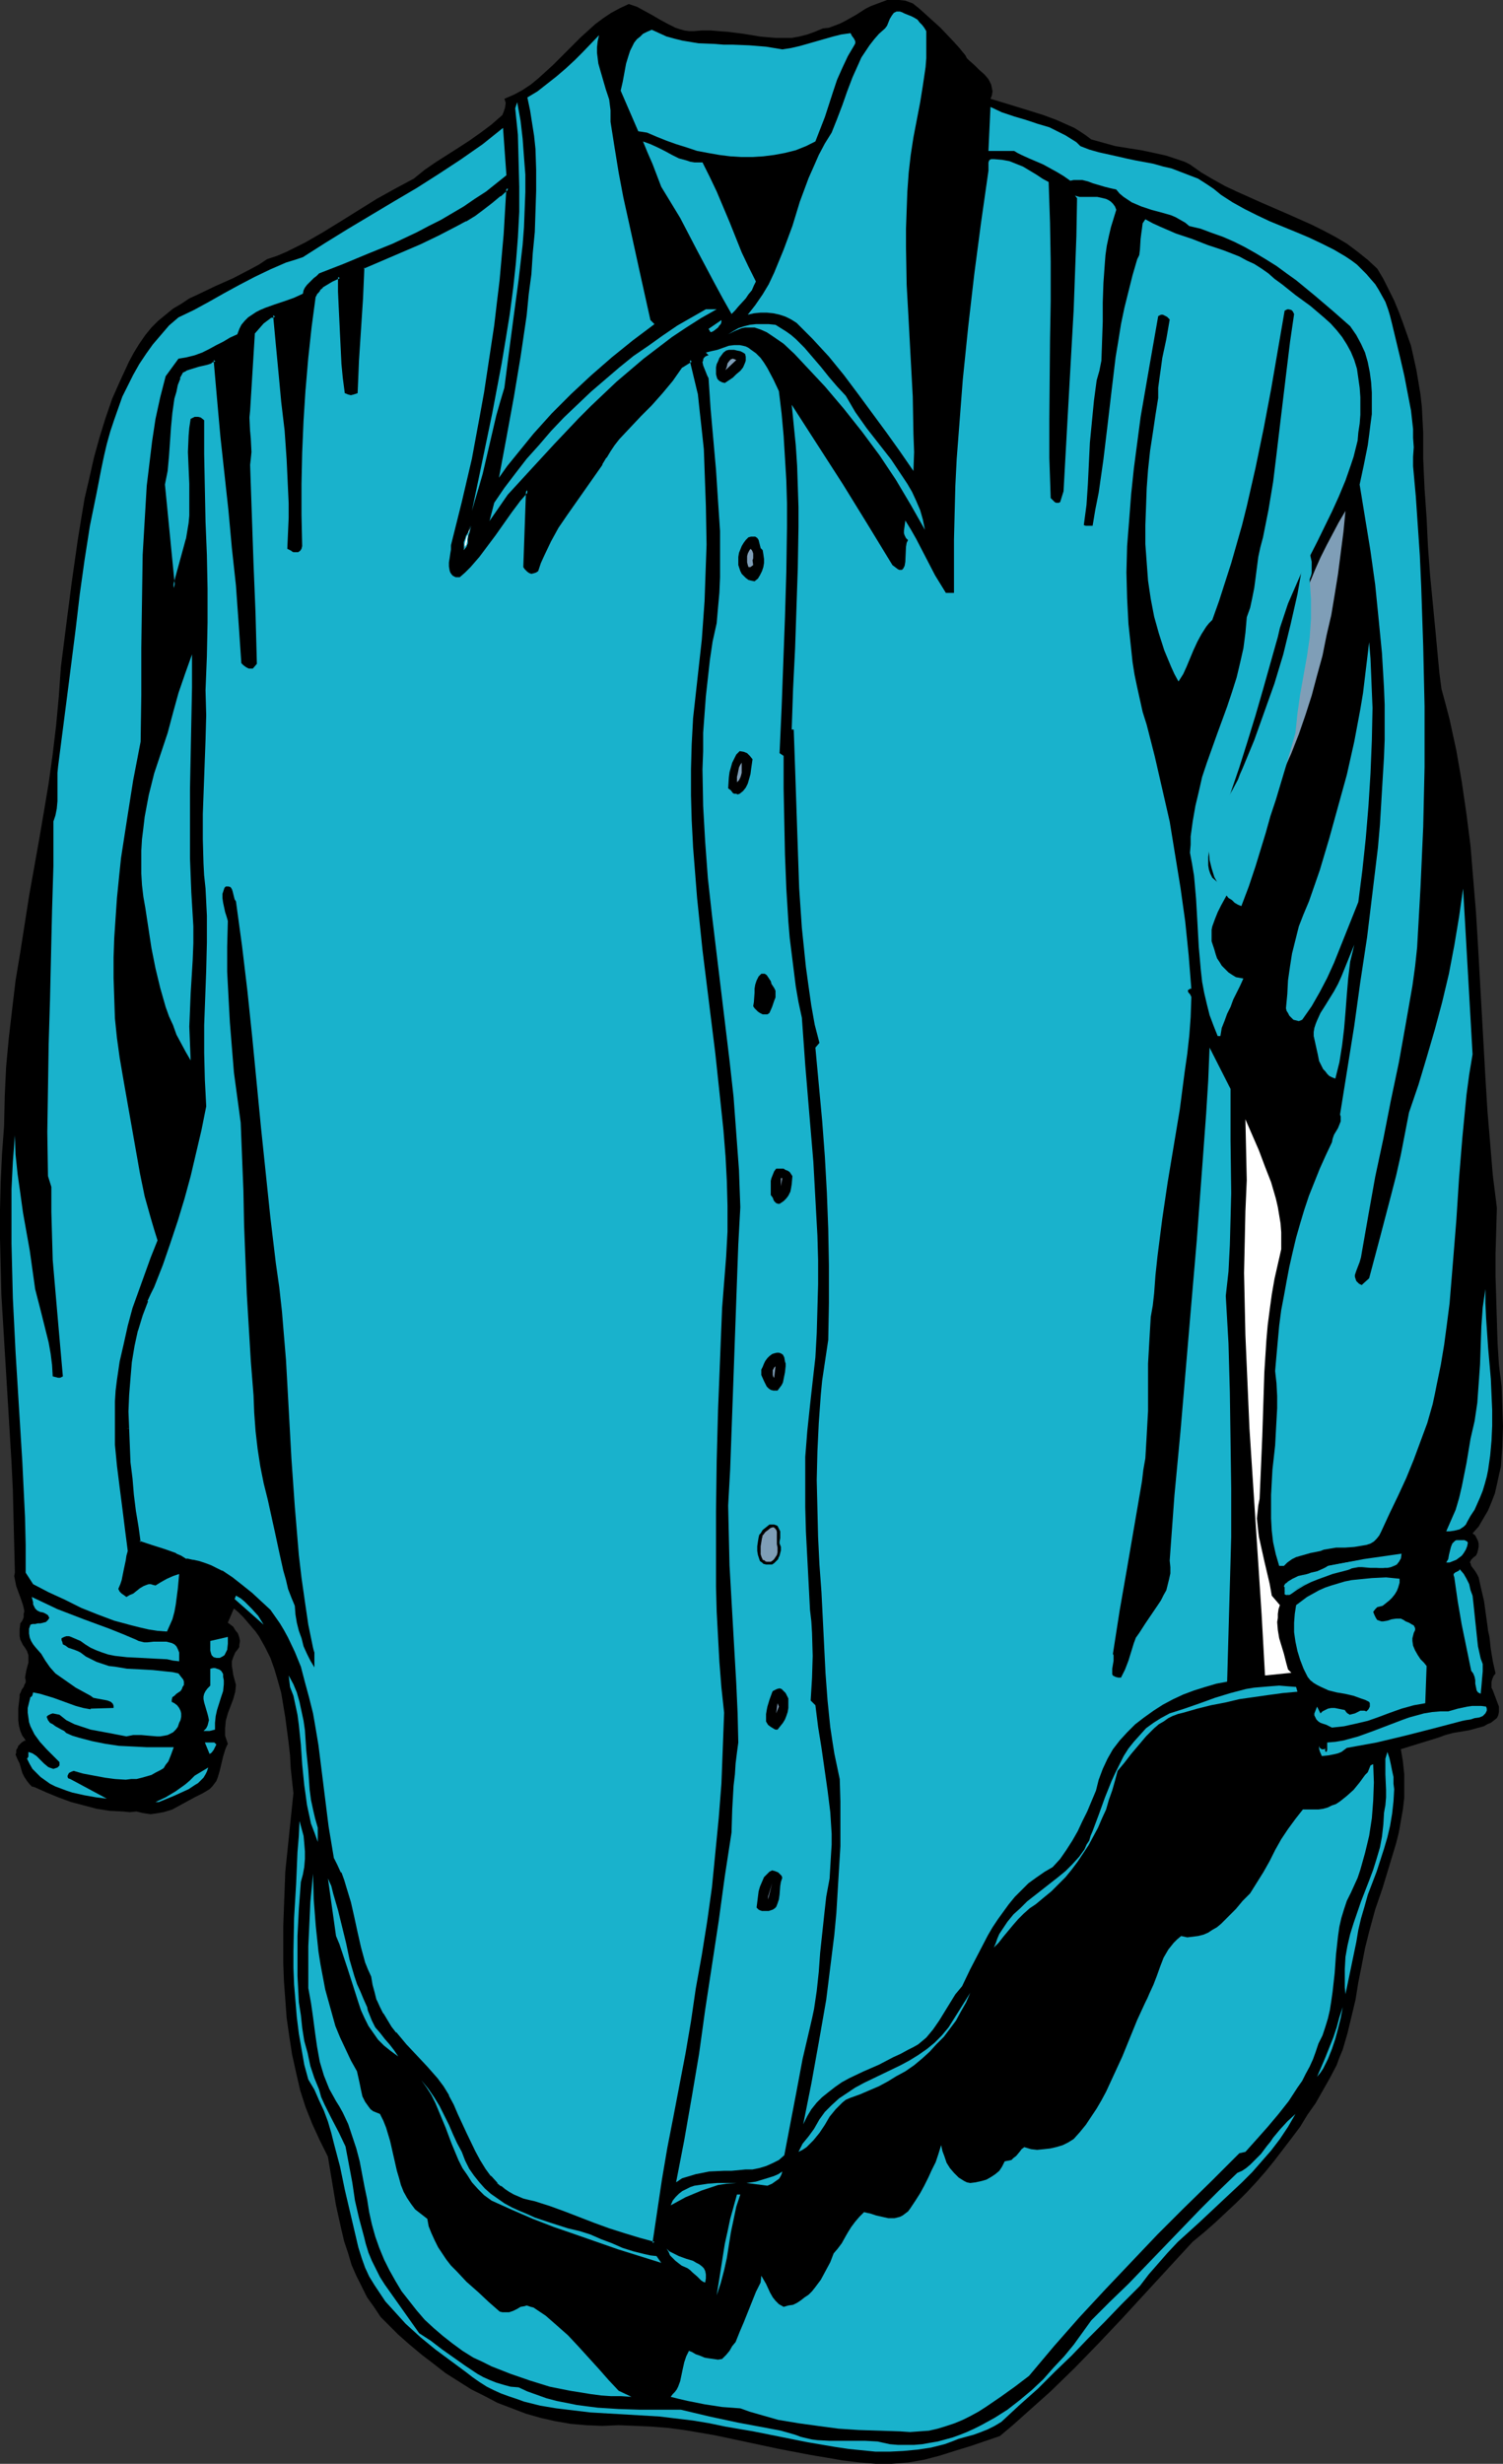 <?xml version="1.0" encoding="UTF-8" standalone="no"?>
<svg
   version="1.0"
   width="95.019mm"
   height="155.668mm"
   id="svg73"
   sodipodi:docname="Shirt - Men's 2.wmf"
   xmlns:inkscape="http://www.inkscape.org/namespaces/inkscape"
   xmlns:sodipodi="http://sodipodi.sourceforge.net/DTD/sodipodi-0.dtd"
   xmlns="http://www.w3.org/2000/svg"
   xmlns:svg="http://www.w3.org/2000/svg">
  <rect width="100%" height="100%" fill="#333333" stroke="none"/>
  <sodipodi:namedview
     id="namedview73"
     pagecolor="#ffffff"
     bordercolor="#000000"
     borderopacity="0.25"
     inkscape:showpageshadow="2"
     inkscape:pageopacity="0.0"
     inkscape:pagecheckerboard="0"
     inkscape:deskcolor="#d1d1d1"
     inkscape:document-units="mm" />
  <defs
     id="defs1">
    <pattern
       id="WMFhbasepattern"
       patternUnits="userSpaceOnUse"
       width="6"
       height="6"
       x="0"
       y="0" />
  </defs>
  <path
     style="fill:#000000;fill-opacity:1;fill-rule:evenodd;stroke:none"
     d="m 230.695,13.25 0.323,0.646 0.485,0.485 1.292,1.131 1.131,1.131 1.292,1.131 0.969,1.131 0.323,0.646 0.323,0.646 0.162,0.808 0.162,0.808 -0.162,0.97 -0.323,0.808 3.231,0.97 6.301,1.939 3.069,0.97 3.069,1.131 2.908,1.293 1.454,0.646 1.292,0.808 1.454,0.97 1.292,0.97 2.908,0.808 2.908,0.808 3.069,0.485 3.069,0.485 3.069,0.646 2.908,0.646 1.454,0.485 1.454,0.485 1.454,0.485 1.292,0.646 2.746,1.939 2.746,1.616 2.908,1.616 2.746,1.293 6.139,2.747 5.977,2.585 5.816,2.585 2.908,1.454 2.746,1.454 2.746,1.616 2.585,1.939 2.423,1.939 2.262,2.101 1.454,2.424 1.292,2.585 1.292,2.585 1.131,2.747 0.969,2.585 0.969,2.747 0.969,2.747 0.646,2.909 0.646,2.909 0.485,2.909 0.485,2.909 0.323,2.909 0.162,3.07 0.162,3.07 v 3.07 3.07 l 0.162,3.717 0.162,3.555 0.485,6.948 0.323,6.787 0.485,6.625 1.292,13.412 0.646,6.948 0.323,3.393 0.485,3.717 0.969,3.555 0.969,3.717 1.616,7.433 1.292,7.433 1.131,7.756 0.969,7.595 0.646,7.918 0.646,7.756 0.485,7.918 1.777,31.672 0.485,7.918 0.646,7.756 0.646,7.756 0.969,7.756 -0.323,10.988 v 5.333 l 0.162,5.333 0.162,5.332 0.162,5.333 0.323,5.171 0.646,5.171 0.162,4.848 0.162,4.686 -0.162,4.848 -0.162,2.262 -0.162,2.424 -0.485,2.101 -0.485,2.262 -0.485,2.101 -0.808,2.101 -0.808,1.939 -1.131,1.939 -1.131,1.939 -1.454,1.616 0.646,0.485 0.323,0.646 0.323,0.646 0.162,0.646 v 0.808 l -0.162,0.808 -0.162,0.646 -0.323,0.646 -0.485,0.323 -0.323,0.323 -0.323,0.323 -0.162,0.323 -0.162,0.323 0.162,0.162 0.162,0.646 0.485,0.646 0.485,0.646 0.485,0.808 0.323,0.646 0.646,2.909 0.646,2.747 0.808,5.817 0.162,1.293 0.323,1.454 0.323,2.909 0.485,2.909 0.646,2.909 -0.485,0.646 -0.323,0.808 -0.162,0.646 v 0.646 0.646 l 0.323,0.646 0.969,2.585 0.485,1.293 v 0.646 0.646 l -0.162,0.808 -0.323,0.646 -0.808,0.646 -0.646,0.485 -0.808,0.323 -0.808,0.485 -1.777,0.485 -1.777,0.485 -1.939,0.323 -1.939,0.323 -1.777,0.485 -1.777,0.646 -8.885,2.747 0.485,2.909 0.323,3.07 v 2.747 2.909 l -0.323,2.747 -0.485,2.747 -0.485,2.747 -0.646,2.585 -1.616,5.332 -1.616,5.333 -1.777,5.171 -1.454,5.333 -0.969,3.878 -0.808,4.201 -0.808,4.04 -0.646,4.04 -0.969,4.04 -0.969,4.04 -1.131,3.878 -0.808,1.939 -0.646,1.778 -1.616,3.07 -3.393,5.979 -1.939,2.747 -1.777,2.909 -1.939,2.585 -2.1,2.747 -2.1,2.747 -2.1,2.585 -2.262,2.585 -2.262,2.424 -2.423,2.424 -2.585,2.424 -2.585,2.424 -2.585,2.262 -2.746,2.262 -5.654,6.14 -5.654,6.14 -5.493,5.979 -5.654,5.979 -5.654,5.817 -5.816,5.656 -5.977,5.333 -3.069,2.747 -3.069,2.585 -7.108,2.424 -3.716,1.131 -3.554,1.131 -3.716,0.97 -3.716,0.646 -1.939,0.162 -2.1,0.162 h -1.939 -1.939 l -3.877,-0.323 -4.039,-0.485 -3.716,-0.646 -3.877,-0.646 -7.593,-1.454 -7.593,-1.616 -7.593,-1.616 -3.716,-0.646 -3.877,-0.646 -3.716,-0.485 -4.039,-0.323 -3.716,-0.162 -4.039,-0.162 -3.877,0.162 -3.877,-0.162 -3.716,-0.323 -3.716,-0.646 -3.554,-0.808 -3.393,-0.97 -3.393,-1.293 -3.393,-1.293 -3.069,-1.616 -3.231,-1.616 -3.069,-1.939 -3.069,-1.939 -2.908,-2.262 -2.746,-2.101 -2.908,-2.424 -2.746,-2.424 -2.1,-2.101 -2.1,-2.101 -1.616,-2.424 -1.616,-2.262 -1.292,-2.585 -1.292,-2.585 -1.131,-2.585 -0.808,-2.747 -0.969,-2.909 -0.646,-2.747 -1.292,-5.817 -0.969,-5.817 -0.969,-5.817 -1.939,-3.878 -1.777,-3.878 -1.616,-4.04 -1.292,-4.04 -0.969,-4.201 -0.969,-4.363 -0.646,-4.201 -0.646,-4.525 -0.323,-4.363 -0.323,-4.363 -0.162,-4.363 v -4.525 -4.363 l 0.162,-4.363 0.323,-8.564 1.939,-18.745 -0.646,-5.979 -0.162,-3.07 -0.323,-2.909 -0.808,-6.14 -0.485,-2.909 -0.485,-2.909 -0.808,-2.909 -0.808,-2.747 -0.969,-2.747 -1.292,-2.585 -1.454,-2.585 -0.808,-1.131 -0.969,-1.131 -0.969,-1.131 -0.969,-1.131 -1.131,-1.131 -1.131,-0.97 -1.454,3.393 0.646,0.485 0.646,0.485 0.485,0.808 0.646,0.808 0.323,0.97 0.162,0.808 -0.162,0.97 v 0.485 l -0.323,0.485 -0.646,0.808 -0.485,1.131 -0.323,0.97 v 1.131 l 0.162,0.97 0.162,1.131 0.646,2.424 -0.162,1.616 -0.485,1.778 -1.292,3.393 -0.485,1.778 -0.162,1.778 v 0.808 0.97 l 0.323,0.97 0.323,0.97 -0.323,0.646 -0.323,0.808 -0.485,1.616 -0.808,3.393 -0.485,1.616 -0.323,0.808 -0.485,0.646 -0.485,0.646 -0.646,0.646 -0.808,0.485 -0.808,0.485 -1.939,0.97 -1.777,0.97 -1.777,0.97 -1.777,0.97 -2.1,0.646 -0.969,0.162 -0.969,0.162 -1.131,0.162 -1.131,-0.162 -0.969,-0.162 -1.292,-0.323 -1.616,0.162 -1.616,-0.162 -3.231,-0.162 -3.069,-0.485 -3.069,-0.808 -3.069,-0.808 -3.069,-1.131 -2.746,-1.131 L 8.239,426.762 7.593,426.601 7.108,426.116 6.462,425.308 5.816,424.338 5.331,423.369 4.685,421.106 4.2,420.137 3.716,419.006 3.877,418.521 v -0.646 l 0.323,-0.485 0.162,-0.485 0.485,-0.485 0.323,-0.323 0.485,-0.323 0.485,-0.162 -0.323,-0.485 -0.485,-0.646 -0.485,-1.131 -0.323,-1.293 -0.162,-1.293 v -1.454 -1.293 l 0.162,-1.454 0.162,-1.293 v -0.646 l 0.323,-0.646 0.162,-0.485 0.485,-0.646 0.162,-0.485 0.323,-0.646 v -0.485 l -0.162,-0.646 0.323,-1.778 0.485,-1.778 v -0.97 -0.808 L 6.462,394.282 5.977,393.474 5.493,392.828 5.17,392.182 4.847,391.535 4.685,390.727 v -0.808 -0.808 l 0.162,-1.454 0.485,-0.646 0.323,-0.808 v -0.808 L 5.816,384.748 5.654,383.94 5.493,383.294 5.008,381.84 3.877,378.77 3.554,377.154 3.393,376.346 3.554,375.538 3.393,369.074 3.231,362.449 3.069,355.824 2.746,349.198 1.939,335.786 1.131,322.536 0.323,309.124 0.162,302.337 0,295.712 v -6.787 l 0.162,-6.625 0.323,-6.787 0.485,-6.625 0.162,-7.11 0.323,-6.948 0.646,-6.948 0.808,-6.948 0.808,-6.787 1.131,-6.787 2.1,-13.412 2.423,-13.574 1.131,-6.625 1.131,-6.787 0.969,-6.948 0.808,-6.787 0.646,-6.948 0.485,-6.948 1.292,-10.18 1.292,-10.019 1.454,-10.18 0.808,-5.009 0.808,-4.848 1.131,-4.848 1.131,-5.009 1.292,-4.686 1.454,-4.686 1.616,-4.686 1.939,-4.363 2.1,-4.525 1.131,-2.101 1.292,-2.101 1.454,-2.101 1.454,-1.778 1.616,-1.616 1.777,-1.454 1.777,-1.454 1.939,-1.131 1.939,-1.293 2.1,-0.97 4.039,-1.939 4.362,-1.939 4.039,-2.101 2.1,-1.131 1.939,-1.293 2.423,-0.808 2.262,-0.97 2.262,-1.131 2.262,-1.131 4.2,-2.424 4.2,-2.585 8.562,-5.333 4.362,-2.424 4.523,-2.424 2.585,-2.101 2.585,-1.778 5.331,-3.393 2.746,-1.778 2.746,-1.939 2.585,-1.939 1.292,-1.131 1.292,-1.131 0.323,-0.808 0.323,-0.97 0.162,-1.131 -0.162,-0.485 -0.162,-0.485 2.262,-0.97 2.1,-1.131 1.939,-1.293 1.777,-1.454 1.777,-1.616 1.777,-1.616 6.624,-6.625 1.616,-1.454 1.777,-1.616 1.939,-1.454 1.939,-1.293 2.1,-1.131 2.1,-0.97 0.969,0.323 0.969,0.323 1.777,0.97 1.777,0.97 1.939,1.131 1.777,0.97 1.939,0.97 0.969,0.323 1.131,0.323 1.131,0.162 h 1.131 l 1.939,-0.162 h 2.1 l 1.939,0.162 2.1,0.162 3.877,0.485 3.877,0.646 1.777,0.162 1.939,0.162 h 1.939 1.939 l 1.777,-0.323 1.939,-0.485 1.777,-0.646 1.939,-0.808 1.454,-0.162 1.292,-0.485 1.292,-0.485 1.292,-0.646 2.585,-1.454 2.262,-1.454 1.292,-0.646 1.292,-0.485 L 210.663,0.485 211.955,0 h 1.454 1.454 l 1.454,0.162 1.777,0.646 1.616,1.293 1.616,1.454 3.393,3.07 3.069,3.232 1.454,1.616 z"
     id="path1" />
  <path
     style="fill:#19b2cc;fill-opacity:1;fill-rule:evenodd;stroke:none"
     d="m 221.325,7.433 v 2.101 2.262 2.101 l -0.162,2.101 -0.646,4.363 -0.646,4.04 -0.808,4.201 -0.808,4.201 -0.646,4.201 -0.485,4.201 -0.323,4.525 -0.162,4.363 -0.162,4.525 v 4.525 l 0.162,8.888 0.485,8.726 0.485,9.049 0.485,8.888 0.162,8.888 0.162,4.363 -0.162,4.525 -3.231,-4.686 -3.231,-4.525 -6.785,-9.211 -3.393,-4.525 -3.554,-4.363 -3.877,-4.201 -1.939,-1.939 -1.939,-1.939 -1.292,-0.808 -1.292,-0.646 -1.454,-0.485 -1.454,-0.323 -1.616,-0.162 h -1.454 l -1.616,0.162 -1.454,0.323 1.777,-2.262 1.777,-2.585 1.454,-2.424 1.292,-2.747 1.131,-2.747 1.131,-2.747 2.1,-5.656 1.777,-5.817 2.1,-5.656 1.292,-2.909 1.131,-2.585 1.454,-2.747 1.616,-2.585 1.292,-3.232 1.292,-3.393 1.131,-3.232 1.292,-3.393 1.454,-3.232 0.646,-1.454 0.969,-1.454 0.969,-1.454 1.131,-1.454 1.131,-1.293 1.454,-1.293 0.485,-0.646 0.646,-1.616 0.485,-0.808 0.485,-0.646 0.323,-0.162 0.323,-0.162 h 0.323 0.485 l 0.485,0.162 0.646,0.323 0.808,0.323 0.808,0.323 0.646,0.323 0.808,0.485 0.485,0.646 0.646,0.646 0.485,0.646 z"
     id="path2" />
  <path
     style="fill:#19b2cc;fill-opacity:1;fill-rule:evenodd;stroke:none"
     d="m 186.915,11.796 2.1,-0.323 2.1,-0.485 7.916,-2.262 1.939,-0.485 2.262,-0.323 0.323,0.646 0.485,0.646 0.323,0.646 v 0.485 l -0.162,0.323 -1.616,2.747 -1.292,2.747 -1.292,2.909 -0.969,2.909 -1.939,5.979 -1.131,2.909 -1.131,2.909 -2.262,1.131 -2.423,0.97 -2.585,0.646 -2.585,0.485 -2.585,0.323 -2.585,0.162 h -2.746 l -2.585,-0.162 -2.585,-0.323 -2.746,-0.485 -2.585,-0.485 -2.423,-0.808 -2.585,-0.808 -2.262,-0.808 -2.423,-0.97 -2.262,-0.97 -2.1,-0.323 -4.2,-9.695 0.485,-2.101 0.808,-4.363 0.646,-2.101 0.323,-0.97 0.485,-0.97 0.485,-0.97 0.646,-0.808 0.808,-0.646 0.646,-0.646 0.969,-0.485 1.131,-0.485 1.777,0.808 1.777,0.808 1.777,0.485 1.939,0.485 1.939,0.323 1.939,0.323 4.039,0.162 1.939,0.162 h 2.1 l 4.039,0.162 4.039,0.323 1.939,0.323 z"
     id="path3" />
  <path
     style="fill:#19b2cc;fill-opacity:1;fill-rule:evenodd;stroke:none"
     d="m 145.881,29.086 0.969,6.14 0.969,5.979 1.131,5.979 1.292,5.817 2.585,11.796 1.292,5.817 1.292,5.817 0.969,0.97 -5.17,3.878 -5.008,4.04 -5.008,4.363 -4.685,4.363 -4.685,4.686 -4.362,4.848 -2.1,2.585 -4.2,5.171 -1.939,2.747 1.777,-9.534 1.777,-9.695 1.616,-9.695 1.454,-9.857 0.485,-5.009 0.646,-4.848 0.323,-5.009 0.485,-5.009 0.162,-4.848 0.162,-5.009 v -5.009 l -0.162,-5.009 -0.323,-3.07 -0.485,-3.07 -0.485,-3.07 -0.646,-3.07 2.423,-1.454 2.262,-1.778 2.262,-1.778 2.262,-1.939 2.1,-1.939 1.939,-1.939 3.877,-4.04 -0.323,1.454 -0.162,1.454 v 1.293 l 0.162,1.293 0.162,1.293 0.323,1.131 1.454,5.009 0.808,2.424 0.162,1.293 0.162,1.293 v 1.454 z"
     id="path4" />
  <path
     style="fill:#19b2cc;fill-opacity:1;fill-rule:evenodd;stroke:none"
     d="m 120.517,92.592 -0.969,3.232 -0.969,3.393 -1.616,6.948 -1.616,6.948 -0.969,3.393 -0.969,3.232 -0.646,2.262 2.423,-11.635 2.423,-11.635 2.262,-11.958 0.969,-5.817 0.969,-5.979 0.808,-6.14 0.646,-5.979 0.485,-6.14 0.323,-6.14 v -5.979 l -0.162,-6.302 -0.162,-6.14 -0.646,-6.302 0.485,-1.454 0.808,4.525 0.485,4.201 0.323,4.363 0.323,4.201 v 4.201 l -0.162,4.201 -0.162,4.201 -0.323,4.201 -0.969,8.403 -1.131,8.403 -1.131,8.564 z"
     id="path5" />
  <path
     style="fill:#19b2cc;fill-opacity:1;fill-rule:evenodd;stroke:none"
     d="m 258.159,34.904 2.1,0.808 2.262,0.646 4.362,0.97 2.1,0.485 2.262,0.485 4.362,0.808 2.262,0.646 2.1,0.485 2.1,0.808 2.1,0.808 2.1,0.808 1.777,1.131 1.939,1.293 1.777,1.454 2.746,1.778 2.908,1.616 2.908,1.454 3.069,1.454 6.301,2.585 3.069,1.293 3.069,1.454 2.908,1.454 2.746,1.616 1.454,0.97 1.292,0.97 1.131,1.131 1.131,1.131 0.969,1.131 1.131,1.293 0.808,1.293 0.808,1.454 0.808,1.454 0.646,1.778 0.485,1.616 0.485,1.939 0.969,4.04 0.969,4.04 0.969,4.201 0.808,4.201 0.808,4.201 0.485,4.363 v 2.101 l 0.162,2.262 -0.162,2.262 v 2.262 l 0.646,7.11 0.485,7.11 0.485,7.11 0.323,7.272 0.485,14.382 0.323,14.382 v 14.382 l -0.323,14.382 -0.646,14.382 -0.808,14.382 -0.485,4.525 -0.646,4.686 -1.616,9.211 -1.616,9.049 -1.939,9.211 -1.777,9.049 -1.939,9.049 -1.616,9.049 -1.616,9.211 -0.162,0.97 -0.323,1.131 -0.808,2.101 -0.323,0.97 v 0.485 l 0.162,0.485 0.162,0.485 0.323,0.323 0.323,0.323 0.646,0.323 1.777,-1.616 2.585,-9.695 2.585,-9.857 1.292,-5.009 1.131,-5.009 0.969,-5.009 0.969,-5.009 2.262,-6.625 1.939,-6.464 1.939,-6.625 1.777,-6.625 1.616,-6.787 1.292,-6.787 1.131,-6.787 0.969,-6.787 2.262,39.59 -0.808,4.848 -0.646,4.848 -0.485,5.009 -0.485,5.009 -0.808,9.857 -0.646,10.019 -0.808,10.019 -0.808,9.857 -0.646,5.009 -0.646,4.848 -0.808,4.848 -0.969,4.686 -0.485,2.424 -0.485,2.262 -1.292,4.525 -1.616,4.363 -1.616,4.363 -1.777,4.363 -1.939,4.201 -2.1,4.363 -1.939,4.201 -0.485,0.97 -0.646,0.808 -0.646,0.646 -0.808,0.485 -0.969,0.323 -0.969,0.162 -1.939,0.323 -2.262,0.162 h -2.1 l -1.939,0.323 -0.969,0.162 -0.808,0.323 -2.423,0.485 -2.262,0.646 -1.131,0.323 -0.969,0.485 -1.131,0.808 -0.808,0.808 h -1.131 l -0.808,-2.747 -0.646,-2.909 -0.323,-2.747 -0.162,-2.909 v -2.909 -2.747 l 0.323,-5.979 0.646,-5.817 0.323,-5.979 0.162,-2.909 v -2.909 l -0.162,-3.07 -0.323,-2.909 0.323,-3.717 0.323,-3.555 0.323,-3.555 0.485,-3.717 0.646,-3.393 0.646,-3.555 0.646,-3.393 0.808,-3.555 0.808,-3.393 0.969,-3.393 0.969,-3.232 1.131,-3.393 1.292,-3.232 1.292,-3.232 1.454,-3.232 1.454,-3.07 0.162,-0.808 0.323,-0.97 0.969,-1.616 0.323,-0.808 0.323,-0.808 v -0.808 -0.323 l -0.162,-0.485 3.393,-21.168 1.454,-10.503 1.616,-10.665 1.292,-10.665 1.292,-10.665 0.485,-5.494 0.646,-10.827 0.323,-5.333 0.162,-4.201 v -4.201 -4.201 l -0.162,-4.04 -0.485,-8.241 -0.808,-8.241 -0.808,-8.08 -1.131,-8.08 -1.292,-7.918 -1.292,-7.918 0.485,-2.262 0.485,-2.262 0.969,-4.848 0.323,-2.424 0.323,-2.585 0.323,-2.424 v -2.585 -2.585 l -0.162,-2.424 -0.323,-2.424 -0.485,-2.424 -0.646,-2.262 -0.969,-2.101 -1.131,-2.101 -1.454,-2.101 -4.039,-3.555 -4.362,-3.717 -4.523,-3.717 -2.262,-1.616 -2.423,-1.778 -2.585,-1.616 -2.423,-1.454 -2.585,-1.454 -2.585,-1.293 -2.585,-1.131 -2.746,-0.97 -2.585,-0.97 -2.746,-0.646 -0.969,-0.808 -1.131,-0.646 -1.131,-0.646 -1.131,-0.485 -2.262,-0.646 -2.423,-0.646 -2.423,-0.808 -1.131,-0.485 -1.131,-0.485 -0.969,-0.646 -0.969,-0.646 -0.969,-0.808 -0.808,-0.97 -1.454,-0.323 -1.292,-0.323 -2.746,-0.808 -1.292,-0.485 -1.292,-0.323 h -1.454 -0.646 l -0.808,0.162 -1.616,-1.131 -1.616,-0.97 -3.231,-1.778 -3.393,-1.454 -1.777,-0.808 -0.969,-0.485 -0.808,-0.485 h -6.139 l 0.485,-10.503 2.746,1.293 2.908,0.97 2.746,0.808 2.908,0.97 2.746,0.808 2.585,1.293 1.292,0.646 1.292,0.808 1.292,0.808 z"
     id="path6" />
  <path
     style="fill:#19b2cc;fill-opacity:1;fill-rule:evenodd;stroke:none"
     d="m 121.002,41.852 -2.423,1.939 -2.423,1.939 -2.746,1.778 -2.585,1.778 -2.746,1.616 -2.746,1.616 -2.908,1.454 -2.746,1.454 -5.816,2.747 -5.977,2.424 -5.816,2.424 -5.816,2.262 -0.646,0.646 -0.646,0.485 -1.131,1.131 -0.485,0.485 -0.485,0.646 -0.323,0.646 -0.162,0.808 -2.1,0.97 -2.262,0.808 -2.423,0.808 -2.262,0.808 -1.131,0.485 -0.969,0.485 -0.969,0.646 -0.969,0.646 -0.808,0.808 -0.808,0.97 -0.485,0.97 -0.485,1.293 -1.777,0.808 -1.616,0.97 -1.616,0.808 -1.777,0.97 -1.616,0.808 -1.777,0.646 -1.939,0.485 -0.969,0.162 -0.969,0.162 -3.069,4.201 -1.292,5.009 -1.131,5.171 -0.808,5.333 -0.646,5.333 -0.646,5.332 -0.323,5.494 -0.323,5.494 -0.323,5.494 -0.162,11.15 -0.162,11.15 v 11.15 l -0.162,11.15 -1.777,9.211 -1.454,9.211 -1.454,9.372 -0.485,4.686 -0.485,4.848 -0.323,4.686 -0.323,4.848 -0.162,4.686 v 4.848 l 0.162,4.848 0.162,4.848 0.485,4.686 0.646,4.686 0.969,5.656 0.969,5.494 1.939,10.988 0.969,5.494 1.131,5.494 1.454,5.171 0.808,2.747 0.808,2.585 -1.616,4.04 -1.454,4.04 -1.454,4.04 -1.454,4.04 -1.131,4.201 -0.969,4.363 -0.969,4.201 -0.646,4.363 -0.323,2.585 -0.162,2.585 v 2.585 2.585 5.171 l 0.485,5.009 0.646,5.171 0.646,5.009 0.646,5.171 0.646,5.009 -0.323,1.131 -0.162,1.131 -0.485,2.262 -0.485,2.424 -0.323,0.97 -0.485,1.131 0.323,0.646 0.485,0.485 0.485,0.323 0.646,0.485 0.808,-0.485 0.808,-0.323 0.808,-0.646 0.808,-0.646 0.808,-0.485 0.808,-0.323 0.485,-0.162 h 0.485 l 0.485,0.162 0.646,0.162 1.292,-0.808 1.454,-0.808 1.454,-0.646 1.454,-0.485 -0.323,3.555 -0.485,3.717 -0.323,1.778 -0.485,1.778 -0.646,1.454 -0.646,1.454 -2.262,-0.162 -2.1,-0.323 -2.1,-0.485 -1.939,-0.485 -4.2,-1.131 -3.877,-1.454 -4.039,-1.616 -3.877,-1.939 -3.877,-1.778 -3.716,-1.939 -1.777,-2.747 v -6.625 L 5.977,362.287 5.331,349.037 4.523,335.948 3.716,322.859 3.069,309.932 2.908,303.468 2.746,297.004 v -6.625 -6.464 l 0.323,-6.464 0.485,-6.302 0.162,4.525 0.485,4.686 0.646,4.525 0.646,4.686 1.616,9.049 1.292,9.211 1.292,5.009 1.292,5.171 0.646,2.585 0.485,2.747 0.323,2.585 0.162,2.747 0.646,0.162 0.646,0.162 h 0.485 l 0.646,-0.323 -0.969,-10.988 -0.969,-11.15 -0.485,-5.656 -0.162,-5.656 -0.162,-5.817 v -5.979 l -0.808,-2.585 -0.162,-10.503 0.162,-10.503 0.162,-10.503 0.323,-10.665 0.485,-21.168 0.323,-10.665 v -10.665 l 0.485,-1.454 0.323,-1.616 0.162,-1.778 v -1.616 -1.778 -1.778 -1.616 l 0.162,-1.616 2.1,-16.321 2.1,-16.482 0.969,-8.241 1.131,-8.08 1.292,-8.241 1.616,-7.918 1.131,-5.817 0.646,-3.07 0.646,-2.747 0.808,-2.909 0.969,-2.909 0.969,-2.747 0.969,-2.747 1.292,-2.585 1.292,-2.585 1.454,-2.585 1.616,-2.424 1.616,-2.262 1.939,-2.262 1.939,-2.262 2.262,-1.939 3.716,-1.778 3.554,-1.939 3.716,-2.101 3.554,-1.939 3.716,-1.939 3.716,-1.778 3.716,-1.616 2.1,-0.646 1.939,-0.646 5.331,-3.393 5.493,-3.393 10.824,-6.464 5.493,-3.232 5.331,-3.393 5.17,-3.393 5.331,-3.717 4.847,-3.878 z"
     id="path7" />
  <path
     style="fill:#19b2cc;fill-opacity:1;fill-rule:evenodd;stroke:none"
     d="m 167.852,38.782 1.777,3.555 1.616,3.393 3.069,7.272 2.908,7.272 1.616,3.393 1.777,3.555 -0.485,0.97 -0.485,1.131 -0.808,0.97 -0.646,0.97 -1.777,1.939 -0.808,0.97 -0.808,0.808 -2.1,-3.717 -2.1,-3.878 -4.039,-7.595 -4.039,-7.756 -2.262,-3.717 -2.262,-3.717 -2.1,-5.494 -1.131,-2.585 -1.131,-2.747 1.777,0.646 1.777,0.808 1.616,0.808 1.777,0.97 1.616,0.808 1.777,0.485 0.969,0.323 0.969,0.162 h 0.969 z"
     id="path8" />
  <path
     style="fill:#19b2cc;fill-opacity:1;fill-rule:evenodd;stroke:none"
     d="m 250.566,43.468 0.162,4.848 0.162,4.848 0.162,9.372 v 9.372 l -0.162,9.372 -0.162,18.745 v 9.372 l 0.323,9.534 0.485,0.485 0.485,0.485 0.323,0.162 h 0.323 0.323 l 0.323,-0.162 0.808,-2.585 v 0 l 0.485,-8.726 0.485,-8.726 0.969,-17.29 0.485,-8.564 0.323,-8.888 0.323,-8.726 0.162,-9.049 -0.485,-0.646 0.485,0.162 0.646,0.162 h 1.292 1.454 1.454 l 1.454,0.323 0.646,0.162 0.646,0.323 0.485,0.323 0.485,0.485 0.485,0.646 0.323,0.808 -0.646,2.101 -0.646,2.101 -0.485,2.101 -0.485,2.262 -0.323,2.262 -0.162,2.101 -0.323,4.525 -0.162,4.686 v 4.525 l -0.162,4.686 -0.162,4.686 -0.485,2.424 -0.646,2.262 -0.323,2.424 -0.323,2.424 -0.485,5.009 -0.485,5.009 -0.485,10.019 -0.323,4.848 -0.646,4.848 0.485,0.162 h 0.485 1.131 l 0.646,-3.878 0.808,-4.04 1.131,-7.918 0.969,-8.08 0.969,-8.241 0.969,-8.08 0.646,-3.878 0.646,-4.04 0.808,-3.878 0.969,-3.878 0.969,-3.878 1.131,-3.878 0.485,-0.97 0.162,-1.293 0.162,-2.585 0.162,-1.293 0.162,-1.131 0.162,-1.293 0.646,-0.97 1.777,0.97 1.777,0.808 3.716,1.616 3.877,1.293 3.716,1.454 3.877,1.293 3.716,1.454 1.777,0.97 1.777,0.808 1.777,1.131 1.616,1.131 1.454,1.293 1.777,1.293 3.231,2.585 3.554,2.585 3.231,2.747 1.616,1.454 1.454,1.616 1.292,1.616 1.131,1.778 0.969,1.778 0.808,1.939 0.646,2.101 0.323,2.262 0.323,2.262 0.162,2.262 v 2.101 2.101 l -0.162,2.101 -0.323,2.101 -0.162,1.939 -0.485,1.939 -0.485,1.939 -0.646,1.939 -1.292,3.717 -1.616,3.878 -1.616,3.555 -3.554,7.272 -3.716,7.272 -1.616,3.717 -1.616,3.717 -1.292,3.878 -0.646,1.939 -0.485,2.101 -1.777,6.302 -1.777,6.302 -1.777,6.14 -1.939,6.302 -1.939,6.14 -2.1,6.14 -2.262,6.14 -2.423,5.817 -0.485,2.101 -0.162,1.131 v 2.101 l 0.162,0.97 0.323,0.97 0.485,0.97 3.877,3.393 -1.777,3.232 -0.808,1.616 -0.646,1.616 -0.646,1.778 -0.162,0.808 v 0.97 0.97 0.808 l 0.323,0.97 0.323,0.97 0.323,1.131 0.323,0.97 0.646,0.97 0.485,0.808 0.808,0.808 0.808,0.808 0.969,0.646 0.808,0.485 1.777,0.323 -0.808,1.778 -1.616,3.232 -0.646,1.778 -0.808,1.616 -0.646,1.778 -0.646,1.616 -0.323,1.939 h -0.646 l -0.969,-2.424 -0.969,-2.585 -0.646,-2.585 -0.646,-2.747 -0.485,-2.585 -0.323,-2.909 -0.485,-5.494 -0.323,-5.817 -0.323,-5.656 -0.485,-5.494 -0.485,-2.909 -0.485,-2.585 0.162,-1.939 v -1.939 l 0.485,-3.555 0.646,-3.717 0.808,-3.393 0.808,-3.555 1.131,-3.393 2.423,-6.787 2.423,-6.625 1.131,-3.393 1.131,-3.555 0.808,-3.393 0.808,-3.555 0.485,-3.717 0.323,-3.717 0.808,-2.262 0.485,-2.262 0.485,-2.424 0.323,-2.424 0.646,-5.009 0.485,-2.262 0.646,-2.424 1.292,-6.464 1.131,-6.787 0.808,-6.625 0.808,-6.787 1.616,-13.412 0.808,-6.625 0.969,-6.625 -0.162,-0.323 -0.162,-0.323 -0.323,-0.323 -0.646,-0.162 h -0.323 l -0.323,0.162 -0.323,0.162 -3.231,18.745 -1.777,9.372 -1.939,9.372 -2.1,9.211 -1.131,4.525 -1.292,4.525 -1.292,4.525 -1.454,4.525 -1.454,4.525 -1.616,4.525 -0.808,0.808 -0.646,0.808 -1.131,1.778 -0.969,1.778 -0.969,2.101 -0.808,1.939 -0.808,1.939 -0.808,1.778 -1.131,1.778 -0.969,-1.778 -0.808,-1.778 -0.808,-1.939 -0.808,-1.939 -1.292,-4.04 -1.131,-4.04 -0.808,-4.201 -0.646,-4.363 -0.323,-4.363 -0.323,-4.363 v -4.525 l 0.162,-4.363 0.162,-4.525 0.323,-4.363 0.485,-4.525 0.646,-4.201 0.646,-4.363 0.646,-4.04 v -2.424 l 0.323,-2.424 0.323,-2.262 0.323,-2.424 0.485,-2.262 0.485,-2.262 0.808,-4.686 -0.646,-0.646 -0.646,-0.323 -0.323,-0.162 h -0.485 l -0.323,0.162 -0.323,0.162 -2.1,11.958 -2.1,12.119 -0.808,6.14 -0.808,6.14 -0.646,6.14 -0.485,6.302 -0.485,6.14 -0.162,6.302 0.162,6.14 0.323,6.14 0.646,5.979 0.323,3.07 0.485,3.07 0.646,3.07 0.646,2.909 0.646,2.909 0.969,3.07 1.939,7.595 1.777,7.756 1.777,7.756 1.292,7.918 1.292,7.918 1.131,8.08 0.808,7.918 0.646,8.08 h -0.323 l -0.162,0.162 -0.323,0.162 v 0.323 l 0.162,0.323 0.323,0.323 0.162,0.323 0.162,0.323 v 0.323 l -0.162,4.525 -0.323,4.363 -0.485,4.363 -0.646,4.525 -1.131,8.726 -1.454,8.726 -1.454,8.726 -1.292,8.726 -1.131,8.888 -0.485,4.525 -0.323,4.363 -0.323,2.909 -0.485,2.747 -0.323,5.494 -0.323,5.656 v 11.311 l -0.323,5.817 -0.162,2.747 -0.162,2.747 -0.485,2.747 -0.323,2.747 -1.777,10.342 -1.777,10.342 -1.777,10.18 -1.616,10.342 0.162,0.323 v 0.323 0.97 l -0.323,1.939 v 0.808 0.485 l 0.162,0.323 0.323,0.162 0.323,0.162 0.646,0.162 h 0.646 l 0.969,-1.939 0.808,-2.101 0.646,-2.101 0.646,-2.101 0.485,-1.293 0.808,-1.131 1.454,-2.262 3.069,-4.525 0.646,-0.97 0.646,-1.293 0.646,-1.131 0.323,-1.293 0.323,-1.293 0.323,-1.454 v -1.454 l -0.162,-1.616 1.131,-15.513 1.454,-15.351 1.292,-15.19 1.292,-15.19 1.292,-15.028 1.131,-15.19 1.131,-15.351 0.485,-7.756 0.323,-7.918 5.008,9.857 v 6.14 6.14 l 0.162,12.604 -0.162,6.302 -0.162,6.14 -0.323,6.302 -0.323,2.909 -0.323,2.909 0.646,11.311 0.323,11.635 0.162,11.473 0.162,11.635 v 11.473 l -0.323,11.635 -0.323,11.473 -0.323,11.473 -2.585,0.485 -2.746,0.808 -2.585,0.808 -2.585,0.97 -2.423,1.131 -2.423,1.293 -2.262,1.454 -2.262,1.616 -2.1,1.616 -1.939,1.939 -1.777,1.939 -1.616,2.101 -1.292,2.262 -1.131,2.424 -0.969,2.585 -0.323,1.293 -0.323,1.293 -2.1,5.009 -1.131,2.262 -1.131,2.424 -1.292,2.262 -1.454,2.262 -1.454,2.101 -1.777,1.939 -1.939,1.131 -2.1,1.454 -1.777,1.293 -1.616,1.616 -1.616,1.616 -1.454,1.778 -1.292,1.778 -1.292,1.778 -1.292,1.939 -1.131,1.939 -2.1,4.04 -2.1,4.04 -1.939,4.04 -0.808,0.97 -0.808,0.97 -1.292,2.101 -2.585,4.201 -1.454,2.101 -0.808,0.97 -0.808,0.97 -0.969,0.808 -0.969,0.808 -1.131,0.646 -1.292,0.646 -1.777,0.97 -1.777,0.808 -3.393,1.778 -3.716,1.616 -3.393,1.616 -1.777,0.97 -1.616,1.131 -1.454,1.131 -1.616,1.293 -1.292,1.293 -1.292,1.616 -0.969,1.616 -0.969,1.939 1.939,-9.695 1.777,-9.857 1.777,-10.18 0.646,-5.171 0.646,-5.171 0.646,-5.171 0.485,-5.171 0.323,-5.333 0.323,-5.332 0.323,-5.333 v -5.333 -5.332 l -0.162,-5.333 -0.646,-3.07 -0.646,-3.07 -0.485,-3.07 -0.485,-3.232 -0.646,-6.302 -0.485,-6.464 -0.323,-6.464 -0.323,-6.464 -0.323,-6.464 -0.485,-6.625 -0.323,-6.625 -0.162,-6.787 -0.162,-6.787 0.162,-6.787 0.323,-6.787 0.485,-6.787 0.323,-3.393 0.485,-3.232 0.485,-3.232 0.485,-3.232 0.162,-8.888 v -8.888 l -0.162,-8.726 -0.323,-8.564 -0.485,-8.726 -0.646,-8.564 -0.808,-8.726 -0.808,-8.726 0.969,-1.131 -1.131,-4.363 -0.808,-4.525 -0.646,-4.525 -0.646,-4.686 -0.485,-4.686 -0.485,-4.686 -0.646,-9.534 -0.323,-9.534 -0.323,-9.534 -0.323,-9.534 -0.323,-9.211 h -0.485 l 0.323,-9.695 0.485,-9.695 0.323,-9.534 0.323,-9.695 0.162,-9.695 v -4.848 l -0.162,-5.009 -0.162,-4.848 -0.323,-4.848 -0.485,-4.848 -0.485,-4.848 6.139,9.534 6.139,9.534 5.977,9.695 5.816,9.534 1.292,0.97 0.323,0.162 h 0.323 0.323 l 0.323,-0.323 0.323,-0.646 0.162,-0.97 0.162,-3.555 0.162,-0.97 0.323,-0.646 -0.485,-0.485 -0.323,-0.646 -0.162,-0.485 v -0.646 l 0.162,-1.131 0.162,-1.293 1.292,2.101 1.292,2.262 2.262,4.363 2.262,4.363 1.292,2.101 1.292,2.101 h 1.939 v -6.302 -6.464 l 0.162,-6.464 0.162,-6.302 0.323,-6.464 0.485,-6.302 0.969,-12.604 1.292,-12.604 1.454,-12.604 1.616,-12.281 1.777,-12.443 v -1.939 l 0.162,-0.485 0.162,-0.162 0.323,-0.162 h 0.323 0.323 l 1.939,0.162 1.777,0.323 1.616,0.646 1.616,0.646 1.616,0.97 1.616,0.97 1.454,0.97 z"
     id="path9" />
  <path
     style="fill:#19b2cc;fill-opacity:1;fill-rule:evenodd;stroke:none"
     d="m 108.078,130.242 v 0.97 1.131 l -0.323,0.97 -0.162,0.97 v 0.97 l 0.162,0.97 0.162,0.323 0.323,0.323 0.323,0.323 0.485,0.162 h 0.646 l 1.292,-0.97 1.131,-1.131 2.1,-2.424 2.1,-2.585 1.777,-2.747 3.877,-5.332 1.939,-2.585 2.1,-2.585 -0.485,18.26 0.162,0.485 0.323,0.323 0.323,0.162 0.323,0.323 h 0.485 0.323 l 0.485,-0.162 0.323,-0.323 0.646,-1.778 0.808,-1.778 1.616,-3.393 1.777,-3.232 2.1,-3.232 4.2,-5.979 4.2,-5.979 0.969,-1.616 0.969,-1.454 0.969,-1.454 1.292,-1.454 2.423,-2.909 2.585,-2.585 2.585,-2.747 2.585,-2.747 2.423,-2.909 1.131,-1.616 1.131,-1.616 2.423,-1.616 1.939,7.918 0.646,4.363 0.485,4.525 0.323,4.525 0.162,4.525 0.323,4.525 0.162,4.525 v 9.211 l -0.323,9.049 -0.162,4.686 -0.323,4.363 -0.323,4.525 -0.485,4.525 -0.485,4.201 -0.485,4.363 -0.646,5.979 -0.323,5.979 -0.162,5.979 v 6.14 l 0.162,5.979 0.323,6.14 0.485,6.302 0.485,6.14 1.454,12.443 1.454,12.443 1.454,12.281 1.292,12.119 0.808,6.14 0.485,5.979 0.323,6.14 v 5.979 6.14 l -0.323,5.979 -0.323,6.14 -0.646,6.14 -0.485,12.281 -0.323,12.119 -0.485,12.119 -0.162,11.958 v 12.119 l 0.162,5.979 0.162,5.979 0.162,5.979 0.485,5.979 0.485,5.979 0.485,6.14 -0.162,8.564 -0.485,8.403 -0.646,8.241 -0.646,8.403 -0.969,8.08 -1.131,8.08 -1.292,8.241 -1.454,8.08 -1.131,7.595 -1.292,7.595 -2.908,15.19 -1.292,7.433 -1.454,7.595 -1.131,7.595 -0.969,7.595 -3.716,-0.97 -3.716,-1.131 -3.554,-1.131 -3.554,-1.293 -6.947,-2.747 -3.554,-1.293 -3.716,-1.131 -1.292,-0.323 -1.454,-0.323 -1.131,-0.485 -1.131,-0.485 -1.131,-0.646 -0.969,-0.646 -0.969,-0.808 -0.969,-0.646 -1.616,-1.778 -1.292,-1.778 -1.292,-2.101 -1.131,-2.101 -2.1,-4.363 -2.1,-4.525 -0.969,-2.262 -1.131,-2.101 -1.292,-2.101 -1.454,-1.939 -2.423,-2.747 -2.423,-2.747 -2.585,-2.747 -2.423,-2.747 -1.131,-1.454 -0.969,-1.454 -0.969,-1.616 -0.808,-1.616 -0.808,-1.778 -0.646,-1.778 -0.485,-1.939 -0.162,-1.939 -0.808,-1.616 -0.646,-1.778 -0.969,-3.393 -0.969,-3.555 -0.808,-3.717 -0.808,-3.717 -0.969,-3.555 -0.646,-1.778 -0.646,-1.616 -0.808,-1.778 -0.808,-1.616 -0.646,-3.717 -0.646,-3.878 -0.969,-7.756 -0.969,-7.918 -0.646,-3.717 -0.485,-3.878 -0.808,-3.878 -0.808,-3.717 -0.969,-3.717 -1.131,-3.555 -1.292,-3.555 -1.616,-3.393 -0.969,-1.778 -0.969,-1.616 -1.131,-1.616 -0.969,-1.616 -4.523,-4.04 -2.262,-1.778 -2.262,-1.778 -2.585,-1.616 -1.292,-0.646 -1.292,-0.646 -1.292,-0.485 -1.454,-0.323 -1.454,-0.485 -1.616,-0.162 -1.292,-0.808 -1.131,-0.485 -2.908,-1.131 -2.908,-0.97 -2.908,-0.808 -0.646,-3.717 -0.485,-3.717 -0.485,-3.878 -0.485,-4.04 -0.323,-3.878 -0.323,-4.04 -0.162,-4.04 v -4.04 l 0.162,-3.878 0.162,-4.04 0.485,-3.878 0.646,-3.878 0.808,-3.717 1.131,-3.555 1.131,-3.555 0.808,-1.778 0.808,-1.616 1.939,-5.171 1.939,-5.333 1.777,-5.332 1.454,-5.333 1.454,-5.333 1.454,-5.494 1.292,-5.494 1.131,-5.494 -0.323,-3.232 -0.162,-3.07 -0.162,-6.464 0.162,-6.625 0.162,-6.464 0.323,-6.625 0.162,-6.625 -0.162,-6.464 v -3.232 l -0.323,-3.232 -0.162,-2.909 -0.162,-3.07 -0.162,-5.817 v -5.979 l 0.162,-5.817 0.485,-11.796 v -5.979 l -0.162,-5.979 0.485,-8.08 0.162,-8.08 -0.162,-8.08 -0.162,-8.08 -0.162,-7.918 -0.323,-8.08 -0.162,-8.08 0.162,-7.918 -0.646,-0.485 -0.646,-0.162 h -0.485 l -0.808,0.323 -0.162,1.939 -0.323,1.939 v 3.878 3.878 l 0.162,3.717 v 3.878 3.717 l -0.162,1.939 -0.323,1.778 -0.323,1.939 -0.485,1.778 -2.746,9.857 -2.423,-24.723 0.485,-3.393 0.323,-3.393 0.646,-6.948 0.323,-3.555 0.485,-3.393 0.323,-1.616 0.485,-1.616 0.485,-1.616 0.808,-1.454 0.808,-0.485 1.131,-0.485 1.939,-0.485 2.1,-0.646 0.969,-0.323 0.969,-0.323 0.808,9.211 0.808,9.049 1.939,17.775 0.969,8.888 0.808,8.888 0.646,9.049 0.646,9.372 0.485,0.485 0.485,0.323 0.485,0.323 h 0.323 0.485 l 0.808,-0.97 -0.485,-11.958 -0.323,-11.958 -0.485,-11.796 -0.323,-11.635 0.162,-1.454 v -1.616 -3.232 l -0.162,-1.616 -0.162,-3.393 0.162,-1.616 1.131,-18.421 0.969,-1.293 1.131,-1.293 0.646,-0.646 0.808,-0.485 0.646,-0.485 0.969,-0.323 0.485,6.948 0.646,6.948 0.808,6.787 0.646,6.948 0.485,6.948 0.485,6.948 v 3.555 3.393 3.717 l -0.323,3.555 0.808,0.323 0.485,0.162 0.485,0.162 0.323,-0.162 0.323,-0.162 0.323,-0.323 0.162,-0.646 -0.162,-7.272 v -7.433 l 0.162,-7.433 0.323,-7.595 0.485,-7.595 0.646,-7.433 0.808,-7.433 0.969,-7.272 0.485,-0.97 0.646,-0.646 0.646,-0.646 0.808,-0.646 1.777,-0.97 1.616,-0.808 0.162,3.555 v 3.555 l 0.323,6.787 0.485,6.625 0.323,3.555 0.323,3.393 0.646,0.323 h 0.485 0.646 l 0.485,-0.323 0.485,-7.433 0.485,-7.433 0.485,-7.433 0.323,-7.433 4.523,-1.939 4.523,-1.939 4.523,-1.939 4.362,-2.101 4.362,-2.262 2.1,-1.131 2.1,-1.293 2.1,-1.454 2.1,-1.616 1.939,-1.616 1.939,-1.616 -0.323,5.494 -0.323,5.494 -0.485,5.494 -0.485,5.494 -0.646,5.494 -0.646,5.333 -0.646,5.333 -0.808,5.494 -0.808,5.171 -0.969,5.333 -2.1,10.503 -2.423,10.503 z"
     id="path10" />
  <path
     style="fill:#000000;fill-opacity:1;fill-rule:evenodd;stroke:none"
     d="m 107.755,130.242 v 0.97 0 l -0.162,0.97 -0.162,1.131 -0.162,0.97 v 0 0.97 l 0.162,0.97 0.162,0.485 0.323,0.485 0.323,0.323 0.646,0.323 h 0.969 l 1.292,-1.131 1.292,-1.293 2.1,-2.424 v 0 l 1.939,-2.585 1.939,-2.585 3.877,-5.494 1.939,-2.585 -0.162,0.162 2.262,-2.585 -0.646,-0.323 -0.646,18.421 0.323,0.485 0.323,0.323 0.323,0.323 0.485,0.323 0.485,0.162 0.646,-0.162 0.485,-0.162 0.485,-0.323 0.646,-1.939 v 0 l 0.808,-1.778 1.616,-3.393 1.777,-3.232 v 0 l 2.1,-3.07 4.2,-5.979 4.2,-5.979 v -0.162 l 0.969,-1.616 v 0.162 l 0.969,-1.616 0.969,-1.454 v 0 l 1.131,-1.454 v 0 l 2.585,-2.747 2.585,-2.747 2.585,-2.585 2.585,-2.909 v 0 l 2.423,-2.909 v 0 l 1.131,-1.616 1.131,-1.616 -0.162,0.162 2.585,-1.616 -0.646,-0.323 1.939,8.08 V 93.884 l 0.485,4.525 0.485,4.363 0.485,4.525 v 0 l 0.162,4.525 0.162,4.525 0.162,4.525 0.162,9.211 -0.323,9.049 -0.162,4.686 v -0.162 l -0.323,4.525 -0.323,4.525 -0.485,4.363 -0.485,4.363 -0.485,4.363 -0.646,5.817 v 0.162 l -0.323,5.979 -0.162,5.979 v 6.14 l 0.162,5.979 0.323,6.14 v 0.162 l 0.485,6.14 0.485,6.14 1.292,12.443 3.069,24.723 1.292,12.119 0.646,6.14 0.485,6.14 v -0.162 l 0.323,6.14 0.162,5.979 v 6.14 l -0.323,5.979 -0.485,6.14 v 0 l -0.485,6.14 v 0 l -0.969,24.4 -0.323,12.119 -0.162,11.958 v 12.119 5.979 l 0.162,5.979 0.323,5.979 0.323,5.979 v 0 l 0.485,6.14 0.646,5.979 v 0 l -0.323,8.564 -0.323,8.403 -0.646,8.241 v 0 l -0.808,8.241 -0.808,8.241 -1.131,8.08 -1.292,8.08 -1.454,8.08 -1.131,7.756 -1.292,7.595 -2.908,15.19 -1.454,7.433 -1.292,7.595 -1.131,7.595 -1.131,7.595 0.485,-0.323 -3.554,-0.97 -3.716,-1.131 -3.554,-1.131 -3.554,-1.293 -7.108,-2.747 -3.554,-1.293 -3.554,-1.131 -1.454,-0.323 -1.292,-0.323 -1.131,-0.485 v 0 L 122.779,524.04 v 0 l -1.131,-0.646 -0.969,-0.646 -0.969,-0.808 v 0.162 l -0.969,-0.808 h 0.162 l -1.616,-1.778 v 0.162 l -1.292,-1.778 -1.292,-2.101 v 0 l -1.131,-2.101 -2.1,-4.363 -2.1,-4.525 -0.969,-2.262 -1.131,-2.101 v -0.162 l -1.292,-2.101 -1.454,-1.939 v 0 l -2.423,-2.747 -2.423,-2.585 -2.585,-2.747 -2.423,-2.909 v 0.162 l -1.131,-1.454 -0.969,-1.616 -0.969,-1.616 v 0.162 l -0.808,-1.616 -0.808,-1.778 v 0.162 l -0.485,-1.939 -0.485,-1.778 v 0 l -0.323,-1.939 -0.808,-1.778 v 0 l -0.646,-1.616 -0.969,-3.555 -0.808,-3.555 v 0 l -0.808,-3.717 v 0 l -0.808,-3.555 -1.131,-3.717 -0.485,-1.616 -0.646,-1.778 h -0.162 l -0.808,-1.778 -0.808,-1.616 v 0.162 l -0.646,-3.878 -0.646,-3.878 -0.969,-7.756 -0.969,-7.756 -0.485,-3.878 -0.646,-3.878 -0.646,-3.717 v 0 l -0.969,-3.878 -0.969,-3.555 -0.969,-3.717 v 0 l -1.454,-3.555 v 0 l -1.616,-3.393 -0.969,-1.778 v 0 l -0.969,-1.616 -1.131,-1.616 -1.131,-1.616 -4.362,-4.04 v 0 l -2.423,-1.939 v 0 l -2.262,-1.778 -2.423,-1.616 h -0.162 l -1.292,-0.646 -1.292,-0.646 -1.292,-0.485 v 0 l -1.454,-0.485 -1.454,-0.323 h -0.162 l -1.454,-0.323 v 0.162 l -1.292,-0.808 -1.131,-0.485 -0.162,-0.162 -2.746,-0.97 -3.069,-0.97 -2.908,-0.97 0.323,0.323 -0.485,-3.555 -0.646,-3.878 -0.485,-3.878 -0.323,-3.878 -0.485,-3.878 v 0 l -0.162,-4.04 -0.162,-4.04 h -0.808 l 0.162,4.04 0.323,4.04 v 0 l 0.323,4.04 0.485,3.878 0.485,3.878 0.485,3.717 0.646,3.878 3.069,0.97 2.908,0.97 2.908,1.131 v 0 l 1.131,0.485 1.454,0.808 1.616,0.323 h -0.162 l 1.454,0.323 1.454,0.323 v 0 l 1.292,0.485 1.292,0.646 1.292,0.646 v 0 l 2.423,1.616 2.423,1.778 v -0.162 l 2.262,1.939 v 0 l 4.362,4.04 v 0 l 0.969,1.616 1.131,1.616 0.969,1.454 v 0 l 0.969,1.778 1.616,3.393 h -0.162 l 1.454,3.555 v -0.162 l 1.131,3.717 0.969,3.717 0.808,3.717 v 0 l 0.646,3.717 0.646,3.878 0.485,3.878 0.969,7.756 1.131,7.756 0.646,3.878 0.646,3.878 0.808,1.616 0.808,1.778 v -0.162 l 0.646,1.778 0.646,1.778 0.969,3.555 0.808,3.555 v 0 l 0.808,3.717 v 0 l 0.808,3.555 1.131,3.555 0.646,1.778 v 0 l 0.808,1.616 H 87.884 l 0.323,1.939 v 0 l 0.485,1.939 0.646,1.778 v 0 l 0.808,1.778 0.808,1.616 v 0 l 0.969,1.616 0.969,1.454 1.131,1.454 0.162,0.162 2.423,2.747 2.423,2.747 2.585,2.747 2.423,2.585 h -0.162 l 1.454,1.939 1.292,2.101 v 0 l 1.131,2.101 1.131,2.262 1.939,4.525 2.1,4.363 1.131,2.101 v 0.162 l 1.292,1.939 1.292,1.778 v 0.162 l 1.616,1.616 h 0.162 l 0.808,0.808 v 0 l 0.969,0.808 1.131,0.646 0.969,0.646 h 0.162 l 1.131,0.485 v 0.162 l 1.292,0.323 1.292,0.485 1.454,0.323 3.554,1.131 3.554,1.293 7.108,2.585 3.554,1.293 3.554,1.293 3.554,1.131 4.2,0.97 0.969,-8.08 1.292,-7.433 1.292,-7.595 1.454,-7.595 2.746,-15.028 1.292,-7.756 1.131,-7.595 1.616,-8.08 1.131,-8.08 1.131,-8.241 0.969,-8.08 0.808,-8.241 v -0.162 l 0.485,-8.241 0.485,-8.403 0.323,-8.564 v -0.162 l -0.646,-5.979 -0.485,-5.979 v 0 l -0.323,-5.979 -0.323,-5.979 -0.162,-5.979 -0.162,-5.979 v -12.119 l 0.323,-11.958 0.323,-12.119 0.808,-24.4 v 0.162 l 0.646,-6.14 v -0.162 l 0.485,-6.14 0.162,-5.979 0.162,-6.14 -0.162,-5.979 -0.323,-6.14 v 0 l -0.485,-6.14 -0.646,-5.979 -1.454,-12.281 -2.908,-24.562 -1.292,-12.443 -0.646,-6.302 -0.485,-6.14 v 0 l -0.323,-6.14 -0.162,-5.979 v -6.14 l 0.162,-5.979 0.485,-5.979 v 0 l 0.485,-5.817 0.646,-4.363 0.485,-4.363 0.323,-4.525 0.323,-4.363 0.323,-4.525 v 0 l 0.323,-4.686 0.162,-9.049 v -9.211 l -0.162,-4.525 -0.162,-4.525 -0.323,-4.525 v -0.162 l -0.323,-4.363 -0.485,-4.525 -0.485,-4.363 v -0.162 l -2.1,-8.403 -3.069,1.939 -1.131,1.778 -1.131,1.454 h 0.162 l -2.423,2.909 v 0 l -2.585,2.747 -2.585,2.747 -2.746,2.747 -2.423,2.747 v 0 l -1.131,1.454 H 146.204 l -0.969,1.454 -0.969,1.616 v 0 l -0.969,1.616 v 0 l -4.2,5.979 -4.2,5.979 -2.1,3.07 v 0.162 l -1.777,3.232 -1.616,3.393 -0.808,1.778 v 0 l -0.646,1.939 0.162,-0.323 -0.485,0.323 h 0.162 l -0.485,0.162 h 0.162 -0.485 0.162 l -0.323,-0.162 v 0.162 l -0.323,-0.323 v 0.162 l -0.323,-0.323 v 0 l -0.162,-0.323 v 0.162 l -0.162,-0.485 v 0.162 l 0.646,-19.229 -2.908,3.232 v 0.162 l -1.939,2.424 -3.877,5.494 -1.777,2.585 -2.1,2.585 h 0.162 l -2.262,2.424 -1.131,1.131 -1.131,1.131 0.162,-0.162 h -0.646 v 0 l -0.323,-0.162 v 0 l -0.323,-0.162 h 0.162 l -0.323,-0.323 v 0 l -0.162,-0.323 v 0 l -0.162,-0.808 v 0 l 0.162,-0.97 v 0.162 l 0.162,-1.131 0.162,-0.97 0.162,-0.97 v -0.162 -0.97 0.162 z"
     id="path11" />
  <path
     style="fill:#000000;fill-opacity:1;fill-rule:evenodd;stroke:none"
     d="m 30.856,341.119 -0.162,-4.04 0.162,-3.878 0.323,-4.04 v 0 l 0.323,-3.878 0.646,-3.878 0.808,-3.717 v 0.162 l 1.131,-3.717 1.292,-3.393 H 35.218 l 0.808,-1.778 0.808,-1.616 v 0 l 2.1,-5.333 1.777,-5.171 1.777,-5.332 1.616,-5.333 1.454,-5.333 1.292,-5.494 1.292,-5.494 v 0 l 1.131,-5.656 -0.162,-3.232 v 0 l -0.162,-3.07 -0.162,-6.464 v -6.625 l 0.485,-13.089 0.162,-6.625 v -6.464 l -0.162,-3.232 -0.162,-3.232 v 0 l -0.323,-3.07 v 0.162 l -0.162,-3.07 -0.162,-5.817 v -5.979 l 0.646,-17.613 0.162,-5.979 -0.162,-5.979 0.323,-8.08 0.162,-8.08 v -8.08 l -0.162,-8.08 -0.323,-7.918 -0.162,-8.08 -0.162,-8.08 v -8.08 l -0.808,-0.646 -0.646,-0.162 h -0.808 l -0.969,0.485 -0.323,2.101 -0.162,1.939 v 0 l -0.162,3.878 0.162,3.878 0.162,3.717 v 3.878 3.717 0 l -0.162,1.778 -0.323,1.939 -0.323,1.939 v -0.162 l -0.485,1.778 -2.746,10.019 h 0.646 l -2.423,-24.723 v 0 l 0.646,-3.232 0.323,-3.555 0.485,-6.948 0.323,-3.393 0.485,-3.393 v 0 l 0.485,-1.616 0.323,-1.616 0.646,-1.616 h -0.162 l 0.808,-1.454 -0.162,0.162 0.969,-0.485 h -0.162 l 0.969,-0.323 2.1,-0.646 2.1,-0.485 0.969,-0.323 v -0.162 l 0.969,-0.323 -0.485,-0.323 0.808,9.211 0.808,9.049 1.939,17.775 0.808,8.888 0.969,8.888 0.646,9.049 v 0 l 0.646,9.534 0.485,0.485 0.646,0.485 0.646,0.323 h 0.485 0.485 l 0.969,-1.131 -0.323,-12.119 -0.485,-11.958 -0.808,-23.431 v 0 l 0.162,-1.454 v 0 l 0.162,-1.616 -0.162,-3.232 v 0 l -0.162,-1.778 v 0.162 l -0.162,-3.393 0.162,-1.616 1.131,-18.421 -0.162,0.162 1.131,-1.293 v 0 l 1.131,-1.293 0.646,-0.485 v 0 l 0.646,-0.485 0.646,-0.485 v 0.162 l 0.808,-0.323 -0.485,-0.323 0.646,6.948 0.646,6.787 0.646,6.948 0.808,6.787 0.485,6.948 v 0 l 0.323,6.948 0.162,3.555 v 3.393 l -0.162,3.717 -0.162,3.717 0.969,0.485 0.162,0.162 0.323,0.162 h 0.646 0.485 l 0.485,-0.323 0.323,-0.485 0.162,-0.646 -0.162,-7.433 v -7.433 l 0.162,-7.433 0.323,-7.595 0.485,-7.595 v 0.162 l 0.646,-7.595 0.808,-7.433 0.969,-7.272 v 0.162 l 0.485,-0.97 v 0.162 l 0.646,-0.808 h -0.162 l 0.808,-0.646 h -0.162 l 0.808,-0.485 v 0 l 1.616,-0.97 1.777,-0.808 -0.485,-0.323 v 3.555 l 0.162,3.555 0.323,6.787 0.323,6.625 v 0.162 l 0.323,3.393 0.485,3.717 0.808,0.323 0.646,0.162 0.646,-0.162 0.969,-0.323 0.323,-7.756 v 0 l 0.485,-7.433 v 0 l 0.485,-7.433 0.323,-7.433 -0.162,0.323 4.523,-1.939 4.523,-1.939 4.523,-1.939 4.362,-2.101 4.362,-2.262 2.1,-1.131 h 0.162 l 2.1,-1.293 1.939,-1.454 2.1,-1.616 v 0 l 1.939,-1.616 h 0.162 l 1.939,-1.778 -0.646,-0.162 -0.323,5.494 -0.323,5.494 v 0 l -0.969,10.988 -0.646,5.333 -0.646,5.494 -0.808,5.333 -0.808,5.333 -0.808,5.333 -0.969,5.333 -1.939,10.503 v 0 l -2.423,10.342 -2.585,10.342 0.808,0.162 2.585,-10.342 2.262,-10.342 v 0 l 2.1,-10.665 0.969,-5.171 0.808,-5.333 0.808,-5.333 0.646,-5.494 0.808,-5.333 0.485,-5.494 0.969,-10.988 v 0 l 0.485,-5.494 0.323,-6.464 -2.746,2.424 h 0.162 l -2.1,1.616 v -0.162 l -1.939,1.616 -2.1,1.454 -2.1,1.293 v 0 l -2.1,1.131 -4.362,2.262 -4.362,2.101 -4.523,1.939 -4.523,1.939 -4.847,2.101 -0.323,7.595 -0.323,7.433 v -0.162 l -0.646,7.595 v 0 l -0.323,7.433 0.162,-0.323 -0.485,0.323 v 0 h -0.485 0.162 -0.646 0.162 l -0.646,-0.323 0.323,0.323 -0.485,-3.555 -0.323,-3.393 v 0 l -0.485,-6.625 -0.162,-6.787 -0.162,-3.555 -0.162,-4.04 -2.1,0.97 -1.777,0.97 v 0 l -0.808,0.646 h -0.162 l -0.646,0.646 v 0 l -0.646,0.808 -0.485,0.97 -0.969,7.433 -0.808,7.272 -0.646,7.595 v 0 l -0.485,7.595 -0.323,7.595 -0.162,7.433 v 7.433 7.272 0 0.646 -0.162 l -0.323,0.323 0.162,-0.162 -0.323,0.162 h 0.162 -0.323 v 0 h -0.485 0.162 l -0.485,-0.162 v 0 l -0.808,-0.323 0.323,0.323 0.162,-3.555 0.162,-3.717 v -3.393 l -0.162,-3.555 -0.323,-6.948 v -0.162 l -0.646,-6.787 -0.646,-6.948 -0.808,-6.787 -0.646,-6.948 -0.485,-7.433 -1.454,0.485 -0.808,0.485 -0.646,0.485 v 0 l -0.646,0.646 -1.131,1.293 v 0 l -1.292,1.454 -1.131,18.583 v 1.616 3.393 0 l 0.162,1.616 v 0 l 0.162,3.232 v 1.616 -0.162 l -0.323,1.616 0.969,23.431 0.323,11.958 0.485,11.958 v -0.162 l -0.808,0.808 0.162,-0.162 -0.323,0.162 v 0 h -0.323 0.162 l -0.485,-0.323 0.162,0.162 -0.485,-0.485 -0.485,-0.485 v 0.323 l -0.485,-9.372 v 0 l -0.808,-9.049 -0.808,-9.049 -0.969,-8.888 -1.777,-17.613 -0.969,-9.049 -0.808,-9.857 -1.454,0.646 h 0.162 l -0.969,0.323 -2.1,0.485 -2.1,0.646 -1.131,0.485 -0.969,0.485 -0.808,1.616 v 0.162 l -0.485,1.454 -0.485,1.616 -0.323,1.778 v 0 l -0.646,3.393 -0.323,3.393 -0.485,6.948 -0.323,3.555 -0.646,3.393 2.746,26.824 3.231,-11.796 0.485,-1.778 v -0.162 l 0.485,-1.778 0.162,-1.939 0.162,-1.939 v 0 l 0.162,-3.717 -0.162,-3.878 -0.162,-3.717 v -3.878 l 0.162,-3.878 v 0.162 l 0.162,-1.939 0.323,-1.939 -0.323,0.162 0.808,-0.323 -0.162,0.162 0.646,-0.162 h -0.162 l 0.485,0.323 v -0.162 l 0.485,0.485 -0.162,-0.323 v 7.918 l 0.162,8.08 0.162,8.08 0.323,7.918 0.162,8.08 v 8.08 8.08 l -0.485,8.08 0.162,5.979 v 5.979 l -0.646,17.613 -0.162,5.979 0.162,5.817 0.162,3.07 v 0 l 0.323,2.909 v 0 l 0.162,3.232 0.162,3.232 v 6.464 l -0.162,6.625 -0.323,13.089 -0.162,6.625 0.162,6.464 0.162,3.07 v 0.162 l 0.323,3.232 v -0.162 l -1.131,5.494 v 0 l -1.292,5.494 -1.454,5.494 -1.454,5.333 -1.616,5.333 -1.777,5.332 -1.777,5.171 -1.939,5.171 v 0 l -0.808,1.616 -0.646,1.778 h -0.162 l -1.292,3.555 -0.969,3.555 v 0.162 l -0.808,3.717 -0.646,3.878 -0.485,3.878 v 0 l -0.323,4.04 v 3.878 4.04 z"
     id="path12" />
  <path
     style="fill:#19b2cc;fill-opacity:1;fill-rule:evenodd;stroke:none"
     d="m 171.244,73.847 -3.716,2.101 -3.554,2.262 -3.393,2.262 -3.393,2.585 -3.393,2.585 -3.231,2.747 -3.231,2.747 -3.069,2.909 -3.069,2.909 -2.908,2.909 -5.816,6.14 -5.654,6.14 -5.493,5.979 -4.362,6.302 1.131,-4.363 2.423,-3.555 2.585,-3.393 2.746,-3.555 2.908,-3.232 2.908,-3.393 3.069,-3.232 3.231,-3.07 3.231,-3.07 3.393,-2.909 3.393,-2.909 3.393,-2.747 3.554,-2.424 3.393,-2.424 3.554,-2.424 3.393,-1.939 3.393,-1.939 z"
     id="path13" />
  <path
     style="fill:#19b2cc;fill-opacity:1;fill-rule:evenodd;stroke:none"
     d="m 169.791,79.341 -0.485,-0.808 3.069,-2.101 v 0.485 l -0.162,0.485 -0.323,0.323 -0.323,0.485 -0.808,0.646 -0.485,0.323 z"
     id="path14" />
  <path
     style="fill:#19b2cc;fill-opacity:1;fill-rule:evenodd;stroke:none"
     d="m 202.101,94.531 1.131,1.939 1.131,1.939 2.746,3.878 2.908,3.717 2.908,3.717 2.585,3.878 1.292,1.939 1.131,1.939 0.969,2.101 0.969,2.262 0.646,2.262 0.485,2.424 -3.393,-5.979 -3.554,-5.979 -3.877,-5.817 -4.2,-5.656 -4.362,-5.494 -4.523,-5.333 -2.423,-2.585 -2.423,-2.585 -2.423,-2.585 -2.585,-2.424 -2.585,-1.778 -1.454,-0.97 -1.454,-0.646 -1.454,-0.485 h -0.808 -0.808 -0.646 l -0.808,0.162 -0.808,0.323 -0.808,0.323 -1.616,0.808 1.292,-0.808 1.131,-0.646 1.454,-0.485 1.292,-0.323 1.454,-0.162 h 1.616 1.454 l 1.616,0.162 1.292,0.808 1.292,0.808 1.131,0.808 1.131,0.97 2.1,2.101 1.939,2.262 1.939,2.262 1.939,2.424 1.939,2.262 z"
     id="path15" />
  <path
     style="fill:#19b2cc;fill-opacity:1;fill-rule:evenodd;stroke:none"
     d="m 186.107,93.4 0.646,5.333 0.485,5.333 0.323,5.333 0.323,5.332 0.162,5.494 v 5.494 l -0.162,10.827 -0.323,10.827 -0.808,21.815 -0.485,10.665 0.969,0.646 v 7.756 l 0.162,7.918 0.162,7.918 0.323,8.08 0.485,7.918 0.323,3.878 0.485,3.878 0.485,3.878 0.485,3.878 0.646,3.717 0.808,3.717 0.808,11.311 0.969,11.635 0.969,11.473 0.646,11.796 0.323,5.817 0.162,5.817 v 5.817 l -0.162,5.817 -0.162,5.817 -0.323,5.817 -0.646,5.656 -0.646,5.817 -0.323,3.07 -0.323,3.07 -0.485,6.14 v 5.979 5.979 l 0.162,5.979 0.323,6.14 0.323,6.14 0.323,6.302 0.323,2.747 0.162,2.747 0.162,5.494 -0.162,5.332 -0.323,5.333 1.131,1.131 0.646,5.171 0.808,5.009 1.454,10.18 0.646,5.171 0.162,2.585 0.162,2.585 v 2.585 l -0.162,2.585 -0.162,2.747 -0.162,2.747 -0.808,4.363 -0.485,4.363 -0.485,4.525 -0.485,4.525 -0.323,4.525 -0.485,4.525 -0.646,4.363 -0.485,2.262 -0.485,2.101 -1.777,7.595 -1.454,7.756 -2.908,15.19 -1.292,1.131 -1.616,0.808 -1.454,0.646 -1.616,0.485 -1.616,0.323 h -1.616 l -3.393,0.323 h -1.777 l -3.554,0.162 -1.616,0.323 -1.616,0.323 -1.616,0.485 -1.616,0.485 -1.454,0.97 1.939,-10.019 1.777,-10.18 1.777,-10.503 1.454,-10.503 3.231,-21.168 1.454,-10.665 1.616,-10.503 0.162,-5.494 0.323,-5.656 0.323,-2.747 0.162,-2.585 0.323,-2.585 0.323,-2.424 -0.162,-6.948 -0.323,-7.11 -0.808,-14.058 -0.808,-14.22 -0.162,-7.11 -0.162,-7.11 0.485,-8.726 0.323,-8.888 0.646,-17.937 0.646,-17.937 0.323,-8.888 0.485,-8.888 -0.323,-8.888 -0.646,-8.726 -0.646,-8.726 -0.969,-8.726 -4.2,-34.742 -0.969,-8.726 -0.646,-8.726 -0.485,-8.564 -0.162,-8.726 0.162,-4.363 v -4.363 l 0.323,-4.363 0.323,-4.363 0.485,-4.363 0.485,-4.363 0.646,-4.363 0.969,-4.363 0.323,-3.717 0.323,-3.555 0.162,-3.717 v -3.717 -7.272 l -0.485,-7.272 -0.485,-7.433 -0.646,-7.272 -0.646,-7.272 -0.485,-7.272 -0.323,-0.646 -0.323,-0.808 -0.646,-1.616 -0.162,-0.808 0.162,-0.323 v -0.323 l 0.162,-0.323 0.323,-0.323 0.323,-0.162 0.485,-0.162 -0.646,-0.646 1.292,-0.323 1.454,-0.323 2.746,-0.97 1.292,-0.162 h 1.292 l 0.808,0.162 0.646,0.162 0.646,0.323 0.646,0.485 1.131,0.808 1.131,1.131 0.808,1.131 0.808,1.293 1.454,2.747 z"
     id="path16" />
  <path
     style="fill:#000000;fill-opacity:1;fill-rule:evenodd;stroke:none"
     d="m 178.03,84.512 0.162,0.646 v 0.485 0.485 l -0.162,0.485 -0.485,1.131 -0.646,0.808 -0.969,0.808 -0.808,0.808 -0.969,0.646 -0.969,0.646 -0.646,-0.162 -0.646,-0.323 -0.323,-0.323 -0.162,-0.162 -0.162,-0.485 -0.162,-0.646 v -0.808 -0.808 l 0.162,-0.808 0.323,-0.646 0.323,-0.808 0.969,-1.293 0.646,-0.485 0.646,-0.162 h 0.646 0.646 l 0.646,0.162 0.808,0.162 0.646,0.323 z"
     id="path17" />
  <path
     style="fill:#7f9eb7;fill-opacity:1;fill-rule:evenodd;stroke:none"
     d="m 173.345,88.39 0.323,-0.808 0.162,-0.808 0.485,-0.646 0.323,-0.323 0.485,-0.162 0.808,0.323 z"
     id="path18" />
  <path
     style="fill:#7f9eb7;fill-opacity:1;fill-rule:evenodd;stroke:none"
     d="m 299.839,196.98 -0.162,-1.778 -0.162,-1.778 0.162,-1.778 0.162,-1.778 0.485,-3.555 0.646,-3.393 1.454,-6.948 0.646,-3.555 0.162,-1.778 0.162,-1.778 1.616,-6.14 1.777,-5.979 1.939,-5.979 2.1,-5.979 2.262,-5.979 1.131,-2.747 1.292,-2.909 1.454,-2.909 1.454,-2.747 1.454,-2.747 1.616,-2.747 -0.485,5.009 -0.646,5.009 -0.646,5.009 -0.808,5.009 -0.808,4.848 -1.131,4.848 -0.969,4.848 -1.292,4.686 -1.292,4.848 -1.454,4.525 -1.616,4.686 -1.777,4.525 -1.939,4.363 -2.1,4.363 -2.262,4.201 z"
     id="path19" />
  <path
     style="fill:#ffffff;fill-opacity:1;fill-rule:evenodd;stroke:none"
     d="m 110.986,131.05 v -0.97 -0.646 l 0.162,-0.646 0.323,-0.646 0.323,-0.646 0.162,-0.646 0.646,-1.293 -0.323,0.646 -0.162,0.646 -0.162,0.485 -0.162,0.485 v 0.808 l -0.162,0.646 v 0.485 l -0.162,0.323 -0.162,0.485 z"
     id="path20" />
  <path
     style="fill:#19b2cc;fill-opacity:1;fill-rule:evenodd;stroke:none"
     d="m 110.824,130.889 0.162,0.162 v -0.97 l 0.162,-0.646 v 0 l 0.162,-0.646 0.162,-0.646 0.323,-0.646 0.323,-0.646 0.485,-1.293 -0.162,-0.162 -0.323,0.808 v 0 l -0.162,0.646 v 0 l -0.162,0.485 v 0 0.485 l -0.162,0.808 v 0.646 l -0.162,0.485 v -0.162 0.485 l -0.323,0.323 -0.323,0.485 v 0.485 l 0.646,-0.808 0.162,-0.485 0.162,-0.323 v 0 -0.485 -0.646 l 0.162,-0.808 0.162,-0.485 v 0.162 l 0.162,-0.646 v 0 l 0.162,-0.646 v 0 l 0.162,-0.646 -0.162,-0.162 -0.485,1.454 -0.323,0.646 -0.323,0.485 -0.162,0.646 -0.323,0.808 v 0.646 1.293 z"
     id="path21" />
  <path
     style="fill:#000000;fill-opacity:1;fill-rule:evenodd;stroke:none"
     d="m 182.23,131.374 0.162,0.97 0.162,1.131 v 0.97 l -0.162,0.97 -0.323,0.97 -0.485,0.97 -0.485,0.808 -0.808,0.646 -0.808,-0.162 -0.646,-0.162 -0.646,-0.485 -0.485,-0.485 -0.485,-0.485 -0.323,-0.646 -0.485,-1.454 v -0.97 -0.97 l 0.162,-0.97 0.323,-0.808 0.323,-0.808 0.485,-0.808 0.485,-0.646 0.646,-0.646 0.646,-0.162 h 0.323 0.485 0.162 l 0.485,0.323 0.323,0.485 0.323,1.293 0.162,0.646 z"
     id="path22" />
  <path
     style="fill:#7f9eb7;fill-opacity:1;fill-rule:evenodd;stroke:none"
     d="m 179.968,134.929 -0.646,0.485 h -0.485 l -0.162,-0.485 -0.162,-0.646 v -0.646 -0.808 l 0.162,-0.646 0.323,-0.646 0.323,-0.485 0.323,0.323 0.162,0.323 0.162,0.485 v 0.485 0.646 l -0.162,0.485 z"
     id="path23" />
  <path
     style="fill:#19b2cc;fill-opacity:1;fill-rule:evenodd;stroke:none"
     d="m 312.925,138.322 0.162,2.424 0.162,2.424 v 2.262 2.262 l -0.162,2.424 -0.162,2.262 -0.646,4.363 -0.808,4.525 -0.808,4.525 -0.646,4.525 -0.485,4.686 -2.262,7.918 -2.423,8.08 -1.292,3.878 -1.131,4.04 -2.423,7.918 -0.808,2.424 -0.808,2.424 -1.777,4.686 -0.808,-0.323 -0.808,-0.485 -0.646,-0.646 -0.808,-0.485 -0.646,-0.808 -0.646,-0.646 -1.131,-1.778 -0.969,-1.778 -0.646,-2.101 -0.485,-1.939 -0.162,-2.101 v -1.454 l 0.162,-1.454 0.323,-1.454 0.323,-1.293 0.485,-1.131 0.485,-1.293 1.131,-2.262 1.454,-2.262 0.646,-0.97 0.646,-1.131 1.292,-2.424 0.485,-1.293 0.646,-1.454 2.746,-6.625 2.423,-6.787 2.423,-6.787 2.1,-6.948 1.777,-7.272 1.616,-7.11 0.646,-3.717 0.646,-3.717 0.485,-3.717 0.485,-3.717 v 0.808 0.646 l 0.162,1.454 0.646,2.747 0.323,1.454 v 1.293 0.808 0.646 l -0.162,0.646 z"
     id="path24" />
  <path
     style="fill:#19b2cc;fill-opacity:1;fill-rule:evenodd;stroke:none"
     d="m 324.557,215.401 -2.908,7.272 -2.908,7.272 -1.616,3.555 -1.777,3.393 -1.939,3.393 -1.131,1.616 -1.131,1.616 -0.808,0.323 -0.646,-0.162 -0.646,-0.162 -0.485,-0.485 -0.485,-0.485 -0.323,-0.646 -0.323,-0.485 -0.162,-0.646 0.323,-3.393 0.162,-3.232 0.485,-3.393 0.485,-3.07 0.808,-3.232 0.808,-3.232 1.131,-2.909 1.292,-3.07 2.585,-7.433 2.262,-7.595 2.1,-7.595 2.1,-7.595 1.777,-7.918 1.454,-7.756 0.646,-3.878 0.485,-4.04 0.485,-4.04 0.485,-4.04 0.323,3.878 0.162,3.878 0.162,4.04 0.162,3.878 -0.162,7.756 -0.323,7.918 -0.485,7.756 -0.646,7.756 -0.808,7.595 z"
     id="path25" />
  <path
     style="fill:#19b2cc;fill-opacity:1;fill-rule:evenodd;stroke:none"
     d="m 46.204,221.218 v 4.04 l -0.162,4.04 -0.485,7.918 -0.162,4.04 -0.162,3.878 0.162,4.04 0.162,4.04 -1.131,-1.939 -1.131,-2.101 -1.131,-2.101 -0.808,-2.262 -0.969,-2.101 -0.808,-2.262 -1.292,-4.525 -1.131,-4.686 -0.969,-4.848 -1.454,-9.534 -0.485,-2.747 -0.323,-2.747 -0.162,-2.747 v -2.747 -2.747 l 0.162,-2.747 0.323,-2.585 0.323,-2.747 0.485,-2.585 0.485,-2.585 1.292,-5.171 1.616,-4.848 1.616,-4.848 1.292,-4.848 1.292,-4.686 1.616,-4.686 1.616,-4.525 v 7.918 l -0.162,8.08 -0.162,8.241 -0.162,8.08 v 8.241 8.08 l 0.323,8.241 z"
     id="path26" />
  <path
     style="fill:#000000;fill-opacity:1;fill-rule:evenodd;stroke:none"
     d="m 179.807,181.305 -0.323,2.262 -0.162,1.293 -0.323,1.131 -0.323,1.131 -0.485,0.97 -0.646,0.808 -0.808,0.646 -0.485,0.162 -0.323,-0.162 h -0.485 l -0.323,-0.162 -0.485,-0.646 -0.646,-0.485 0.162,-2.585 0.162,-1.293 0.323,-1.131 0.323,-1.131 0.485,-0.97 0.485,-0.97 0.808,-0.808 0.969,0.162 0.808,0.323 0.646,0.646 z"
     id="path27" />
  <path
     style="fill:#7f9eb7;fill-opacity:1;fill-rule:evenodd;stroke:none"
     d="m 176.091,186.799 v -1.293 l 0.162,-0.646 0.323,-1.616 0.323,-0.646 0.323,-0.485 v 1.131 1.293 l -0.162,0.646 -0.162,0.485 -0.323,0.646 z"
     id="path28" />
  <path
     style="fill:#000000;fill-opacity:1;fill-rule:evenodd;stroke:none"
     d="m 56.381,215.239 1.454,10.665 1.292,10.827 1.131,10.827 2.1,21.653 1.131,10.827 1.131,10.827 1.292,10.827 0.808,5.656 0.646,5.817 0.485,5.817 0.485,5.817 0.646,11.635 0.646,11.796 0.808,11.473 0.485,5.817 0.485,5.817 0.646,5.494 0.808,5.656 0.808,5.494 1.131,5.494 0.162,0.646 0.162,0.485 v 1.131 2.424 l -0.969,-1.616 -0.808,-1.616 -0.808,-1.778 -0.485,-1.939 -0.646,-1.778 -0.485,-1.939 -0.323,-1.939 -0.162,-2.101 -0.808,-1.939 -0.808,-2.101 -0.485,-2.101 -0.646,-2.262 -0.969,-4.363 -0.969,-4.525 -1.777,-8.08 -0.969,-3.878 -0.808,-4.04 -0.646,-4.201 -0.485,-4.201 -0.323,-4.363 -0.162,-4.201 -0.646,-8.08 -0.485,-8.08 -0.485,-8.08 -0.646,-16.482 -0.162,-8.241 -0.323,-8.08 -0.323,-8.08 -0.808,-5.979 -0.808,-5.979 -0.485,-5.979 -0.485,-5.979 -0.323,-5.979 -0.323,-6.14 v -5.979 l 0.162,-6.14 -0.323,-1.131 -0.323,-0.97 -0.485,-2.262 -0.162,-1.131 v -0.97 l 0.323,-0.97 0.162,-0.485 0.323,-0.323 h 0.646 l 0.485,0.162 0.323,0.485 0.162,0.485 0.323,1.293 0.162,0.646 z"
     id="path29" />
  <path
     style="fill:#19b2cc;fill-opacity:1;fill-rule:evenodd;stroke:none"
     d="m 319.064,257.576 -0.808,-0.323 -0.646,-0.323 -0.485,-0.485 -0.485,-0.646 -0.485,-0.485 -0.323,-0.646 -0.646,-1.293 -0.323,-1.616 -0.646,-2.909 -0.323,-1.454 v -0.97 l 0.162,-0.97 0.323,-0.97 0.323,-0.808 0.808,-1.778 1.131,-1.778 2.1,-3.393 0.969,-1.778 0.808,-1.778 3.069,-7.595 -0.485,2.101 -0.485,1.939 -0.485,4.04 -0.323,3.878 -0.323,4.201 -0.323,3.878 -0.485,4.04 -0.646,4.04 -0.485,1.939 z"
     id="path30" />
  <path
     style="fill:#000000;fill-opacity:1;fill-rule:evenodd;stroke:none"
     d="m 184.976,235.923 0.323,0.646 v 0.808 0.808 l -0.323,0.808 -0.485,1.454 -0.646,1.454 -0.485,0.323 h -0.646 -0.485 l -0.646,-0.323 -0.485,-0.323 -0.323,-0.323 -0.485,-0.485 -0.323,-0.485 0.162,-0.97 0.162,-2.262 v -0.97 l 0.162,-0.97 0.323,-0.97 0.485,-0.97 0.323,-0.323 0.323,-0.323 h 0.485 0.323 l 0.485,0.323 0.323,0.485 0.323,0.485 0.323,0.485 0.162,0.646 0.323,0.485 z"
     id="path31" />
  <path
     style="fill:#7f9eb7;fill-opacity:1;fill-rule:evenodd;stroke:none"
     d="m 182.876,235.923 -0.323,3.717 z"
     id="path32" />
  <path
     style="fill:#ffffff;fill-opacity:1;fill-rule:evenodd;stroke:none"
     d="m 306.14,298.297 -0.808,3.555 -0.808,3.555 -0.646,3.717 -0.485,3.555 -0.485,3.717 -0.323,3.717 -0.485,7.595 -0.485,15.19 -0.323,7.595 -0.323,7.433 -0.323,1.616 -0.162,1.616 -0.162,1.454 0.162,1.454 0.162,1.616 0.162,1.293 0.646,2.909 0.646,2.909 0.646,2.747 0.646,2.747 0.485,2.747 1.939,2.262 -0.323,0.97 -0.162,1.131 v 0.97 l -0.162,0.97 0.162,1.939 0.323,1.939 1.131,3.717 0.485,1.939 0.485,1.778 0.808,0.808 -6.301,0.646 -0.808,-14.543 -1.939,-29.571 -0.969,-14.866 -0.646,-14.866 -0.323,-7.433 -0.162,-7.433 -0.162,-7.433 0.162,-7.272 0.162,-7.433 0.323,-7.433 -0.323,-14.543 3.231,7.433 1.454,3.878 1.454,3.717 1.131,3.878 0.485,2.101 0.323,1.939 0.323,1.939 0.162,2.101 v 2.101 z"
     id="path33" />
  <path
     style="fill:#000000;fill-opacity:1;fill-rule:evenodd;stroke:none"
     d="m 189.338,280.845 -0.162,1.939 -0.162,0.97 -0.162,0.808 -0.485,0.97 -0.485,0.646 -0.646,0.646 -0.969,0.646 h -0.323 l -0.485,-0.162 -0.162,-0.162 -0.323,-0.323 -0.162,-0.323 -0.162,-0.485 -0.485,-0.646 v -1.616 -1.778 l 0.162,-0.646 0.323,-0.808 0.323,-0.808 0.485,-0.646 h 0.646 0.646 0.485 l 0.485,0.323 0.485,0.162 0.485,0.323 z"
     id="path34" />
  <path
     style="fill:#7f9eb7;fill-opacity:1;fill-rule:evenodd;stroke:none"
     d="m 186.592,283.269 v -1.939 h 0.323 z"
     id="path35" />
  <path
     style="fill:#19b2cc;fill-opacity:1;fill-rule:evenodd;stroke:none"
     d="m 350.566,363.418 -0.323,0.646 -0.485,0.485 -0.485,0.323 -0.485,0.323 -1.292,0.323 -1.131,0.162 h -0.808 l 1.131,-2.585 1.131,-2.585 0.808,-2.747 0.646,-2.747 1.131,-5.656 0.969,-5.817 0.485,-2.101 0.485,-2.101 0.646,-4.363 0.323,-4.525 0.323,-4.525 0.323,-9.211 0.323,-4.525 0.323,-2.262 0.323,-2.101 v 3.393 l 0.162,3.555 0.485,7.11 0.646,7.433 0.162,3.717 0.162,3.717 v 3.717 l -0.162,3.555 -0.323,3.555 -0.485,3.393 -0.323,1.616 -0.485,1.778 -0.485,1.616 -0.646,1.616 -0.646,1.454 -0.646,1.454 -0.969,1.454 z"
     id="path36" />
  <path
     style="fill:#000000;fill-opacity:1;fill-rule:evenodd;stroke:none"
     d="m 187.723,326.252 -0.162,1.454 -0.323,1.616 -0.162,0.808 -0.323,0.646 -0.485,0.646 -0.485,0.646 h -0.485 -0.485 l -0.646,-0.162 -0.485,-0.323 -0.485,-0.485 -0.646,-1.293 -0.646,-1.454 v -0.646 -0.646 l 0.323,-0.646 0.323,-0.808 0.323,-0.646 0.485,-0.646 0.485,-0.485 0.646,-0.485 0.485,-0.162 0.646,-0.162 h 0.485 l 0.485,0.162 0.485,0.323 0.323,0.646 0.162,0.97 0.162,0.485 z"
     id="path37" />
  <path
     style="fill:#7f9eb7;fill-opacity:1;fill-rule:evenodd;stroke:none"
     d="m 184.976,329 -0.162,-0.162 -0.162,-0.485 v -0.808 -0.323 l 0.162,-0.323 0.162,-0.323 0.323,-0.323 z"
     id="path38" />
  <path
     style="fill:#7f9eb7;fill-opacity:1;fill-rule:evenodd;stroke:none"
     d="m 185.946,368.751 0.162,0.646 v 0.646 0.646 l -0.162,0.808 -0.323,0.485 -0.323,0.646 -0.485,0.323 -0.485,0.323 h -0.646 -0.646 l -0.485,-0.162 -0.323,-0.323 -0.323,-0.162 -0.162,-0.485 -0.323,-0.808 -0.162,-0.97 0.162,-1.131 v -1.131 l 0.162,-0.97 0.162,-0.485 0.323,-0.323 0.485,-0.646 0.808,-0.646 0.646,-0.646 h 0.485 0.485 l 0.323,0.162 0.162,0.162 0.323,0.485 0.162,0.485 v 1.616 0.808 z"
     id="path39" />
  <path
     style="fill:#000000;fill-opacity:1;fill-rule:evenodd;stroke:none"
     d="m 185.623,368.751 0.162,0.808 v -0.162 0.646 0 0.646 0 l -0.162,0.646 v 0 l -0.323,0.485 v 0 l -0.323,0.485 v 0 l -0.485,0.485 0.162,-0.162 -0.485,0.323 h 0.162 -0.808 0.162 -0.485 v 0 l -0.485,-0.162 h 0.162 l -0.485,-0.323 v 0.162 l -0.323,-0.323 0.162,0.162 -0.162,-0.485 v 0.162 l -0.323,-0.97 v 0.162 -1.131 0.162 -1.131 0 l 0.162,-0.97 0.162,-0.97 v 0 l 0.162,-0.485 h -0.162 l 0.323,-0.323 v 0 l 0.485,-0.646 v 0 l 0.646,-0.485 v 0 l 0.808,-0.646 -0.162,0.162 0.485,-0.162 h -0.162 0.485 -0.162 l 0.323,0.162 h -0.162 l 0.323,0.162 -0.162,-0.162 0.323,0.485 v -0.162 l 0.162,0.646 v -0.162 1.616 0 0.646 0.162 0.646 h 0.646 v -0.646 0 l 0.162,-0.808 v 0 -1.616 l -0.323,-0.646 -0.323,-0.646 -0.323,-0.162 -0.485,-0.162 h -0.485 v 0 h -0.646 l -0.808,0.646 v 0 l -0.808,0.646 -0.485,0.808 v 0 l -0.323,0.323 -0.162,0.646 v 0 l -0.162,0.97 -0.162,1.131 v 0 1.131 0 l 0.162,0.97 0.323,0.97 0.162,0.485 0.485,0.323 v 0 l 0.323,0.323 0.646,0.162 h 0.485 0.162 0.808 l 0.485,-0.323 0.485,-0.485 0.485,-0.485 v -0.162 l 0.323,-0.646 0.162,-0.646 v 0 l 0.162,-0.646 v -0.162 -0.646 l -0.323,-0.808 v 0.162 z"
     id="path40" />
  <path
     style="fill:#7f9eb7;fill-opacity:1;fill-rule:evenodd;stroke:none"
     d="m 184.169,367.943 -0.162,2.262 z"
     id="path41" />
  <path
     style="fill:#7f9eb7;fill-opacity:1;fill-rule:evenodd;stroke:none"
     d="m 184.33,367.943 h -0.162 l -0.323,2.262 h 0.323 l 0.162,-2.262 h -0.162 l -0.323,2.262 h 0.323 l 0.162,-2.262 h -0.162 z"
     id="path42" />
  <path
     style="fill:#19b2cc;fill-opacity:1;fill-rule:evenodd;stroke:none"
     d="m 350.728,368.428 -0.162,0.808 -0.323,0.808 -0.485,0.808 -0.485,0.646 -0.646,0.485 -0.646,0.485 -0.808,0.323 -0.808,0.323 h -0.808 l 0.485,-0.808 0.162,-0.97 0.485,-1.939 0.323,-0.808 0.323,-0.323 0.323,-0.323 0.323,-0.162 h 0.485 0.485 0.646 0.323 l 0.323,0.162 0.323,0.162 z"
     id="path43" />
  <path
     style="fill:#19b2cc;fill-opacity:1;fill-rule:evenodd;stroke:none"
     d="m 334.734,371.175 -0.162,0.97 -0.323,0.808 -0.646,0.485 -0.646,0.323 -0.646,0.323 -0.808,0.162 -0.969,0.162 h -0.969 l -2.1,-0.162 -1.939,-0.162 h -0.969 l -0.969,0.162 -0.808,0.162 -0.646,0.323 -3.716,0.97 -1.777,0.646 -1.777,0.646 -1.616,0.646 -1.777,0.808 -1.616,0.97 -1.454,1.131 -0.323,0.162 h -0.323 l -0.323,0.162 -0.162,-0.162 -0.162,-0.162 v -0.323 -0.323 -0.485 -0.323 l -0.323,-0.323 0.485,-0.646 0.485,-0.323 1.131,-0.808 1.454,-0.485 1.454,-0.323 0.646,-0.323 0.808,-0.162 1.616,-0.485 1.292,-0.485 0.646,-0.323 0.646,-0.485 4.2,-0.808 4.2,-0.646 4.523,-0.646 z"
     id="path44" />
  <path
     style="fill:#19b2cc;fill-opacity:1;fill-rule:evenodd;stroke:none"
     d="m 334.734,371.336 v -0.162 l -0.323,0.97 v 0 l -0.323,0.646 v 0 l -0.485,0.646 v -0.162 l -0.646,0.485 -0.808,0.323 h 0.162 -0.808 l -0.969,0.162 h -0.969 l -2.1,-0.162 h -1.939 -0.969 -0.969 l -0.808,0.162 -0.646,0.323 -3.877,1.131 -1.616,0.485 -1.777,0.646 -1.777,0.808 -1.616,0.808 -1.616,0.97 -1.454,0.97 -0.485,0.162 h 0.162 l -0.323,0.162 h -0.323 0.162 -0.162 l -0.323,-0.162 h 0.162 l -0.162,-0.323 v -0.323 l 0.162,-0.485 -0.162,-0.323 -0.162,-0.485 v 0.162 l 0.485,-0.485 h -0.162 l 0.485,-0.485 v 0 l 1.292,-0.646 1.292,-0.485 1.454,-0.485 0.808,-0.162 0.808,-0.162 1.454,-0.485 1.454,-0.485 0.646,-0.323 0.485,-0.485 v 0 l 4.2,-0.808 4.2,-0.646 4.523,-0.646 4.362,-0.646 0.162,-0.323 -4.523,0.646 -4.523,0.646 -4.2,0.808 -4.362,0.808 -0.485,0.323 -0.646,0.323 -1.454,0.646 -1.454,0.323 -0.808,0.323 -0.808,0.162 -1.454,0.323 -1.292,0.646 -1.131,0.646 -0.485,0.485 h -0.162 l -0.323,0.646 0.162,0.323 v 0 0.323 0.485 0.323 0.485 l 0.323,0.162 h 0.162 0.323 0.323 l 0.323,-0.162 1.616,-1.131 1.616,-0.97 1.616,-0.808 1.616,-0.646 1.777,-0.646 1.777,-0.646 3.716,-0.97 0.808,-0.323 h -0.162 l 0.808,-0.162 0.969,-0.162 h 0.969 l 1.939,0.162 h 2.1 0.969 0.969 l 0.808,-0.162 0.808,-0.323 0.646,-0.323 0.485,-0.646 0.485,-0.808 0.162,-1.131 z"
     id="path45" />
  <path
     style="fill:#19b2cc;fill-opacity:1;fill-rule:evenodd;stroke:none"
     d="m 354.282,397.353 v 1.778 l -0.162,1.778 -0.162,1.939 -0.162,1.616 -0.323,-0.162 -0.323,-0.162 -0.323,-0.485 -0.162,-0.808 -0.162,-0.808 v -0.808 l -0.162,-0.808 -0.323,-0.808 -0.485,-0.646 -1.131,-5.494 -1.131,-5.494 -0.969,-5.656 -0.808,-5.656 -0.162,-0.485 v -0.323 l 0.162,-0.162 0.162,-0.162 0.646,-0.323 0.323,-0.162 0.162,-0.323 0.969,1.131 0.646,1.131 0.646,1.293 0.323,1.454 0.485,1.293 0.162,1.454 0.323,3.07 0.323,3.07 0.323,3.07 0.162,1.454 0.323,1.454 0.323,1.454 z"
     id="path46" />
  <path
     style="fill:#19b2cc;fill-opacity:1;fill-rule:evenodd;stroke:none"
     d="m 334.411,376.992 v 0.97 l -0.323,1.131 -0.323,0.808 -0.485,0.808 -0.646,0.808 -0.646,0.646 -1.616,1.293 -0.646,0.162 -0.646,0.162 -0.485,0.485 -0.485,0.646 0.323,0.808 0.323,0.646 0.323,0.485 0.485,0.162 0.485,0.162 h 0.485 l 0.969,-0.162 0.969,-0.323 1.131,-0.162 h 0.646 0.485 l 0.646,0.323 0.485,0.323 0.808,0.323 0.808,0.485 0.323,0.162 0.162,0.323 0.162,0.323 v 0.485 l -0.323,0.646 -0.162,0.646 -0.162,0.646 v 0.646 l 0.162,1.131 0.485,1.131 0.646,1.131 0.646,0.97 0.808,0.808 0.646,0.808 -0.323,8.888 -2.746,0.485 -2.908,0.808 -2.746,0.97 -2.585,0.97 -2.746,0.97 -2.746,0.646 -2.908,0.646 -1.454,0.162 -1.454,0.162 -0.646,-0.323 -0.646,-0.323 -1.454,-0.485 -0.485,-0.323 -0.485,-0.485 -0.323,-0.646 -0.162,-0.323 v -0.485 l 0.646,-1.616 0.808,1.616 0.485,-0.485 0.646,-0.323 0.646,-0.323 0.808,-0.162 h 0.808 l 0.808,0.162 0.808,0.162 0.808,0.162 0.323,0.485 0.323,0.323 0.323,0.162 0.162,0.162 0.646,-0.162 0.646,-0.162 0.646,-0.323 0.646,-0.323 h 0.646 0.323 l 0.485,0.162 0.485,-0.485 0.323,-0.646 v -0.485 -0.323 l -0.162,-0.323 -0.969,-0.485 -0.969,-0.323 -1.777,-0.646 -2.1,-0.485 -1.939,-0.323 -1.939,-0.485 -1.777,-0.808 -0.969,-0.485 -0.808,-0.485 -0.808,-0.646 -0.646,-0.808 -0.969,-1.939 -0.808,-2.101 -0.646,-2.101 -0.485,-2.262 -0.323,-2.262 v -2.262 l 0.162,-2.101 0.323,-2.101 1.292,-0.97 1.292,-0.97 1.454,-0.808 1.454,-0.808 1.454,-0.646 1.454,-0.485 1.616,-0.485 1.616,-0.485 1.616,-0.323 1.616,-0.162 3.231,-0.323 3.393,-0.162 z"
     id="path47" />
  <path
     style="fill:#19b2cc;fill-opacity:1;fill-rule:evenodd;stroke:none"
     d="m 63.005,387.98 -6.947,-6.14 0.323,-0.808 1.131,0.646 0.969,0.808 0.808,0.808 0.808,0.808 1.616,1.778 z"
     id="path48" />
  <path
     style="fill:#19b2cc;fill-opacity:1;fill-rule:evenodd;stroke:none"
     d="m 32.472,391.535 0.646,0.323 0.646,0.162 0.646,0.162 H 35.218 l 1.454,-0.162 h 1.616 1.454 l 0.646,0.162 0.646,0.162 0.646,0.323 0.485,0.485 0.323,0.646 0.323,0.808 v 2.101 l -1.454,-0.162 -1.454,-0.323 -3.231,-0.162 -3.069,-0.162 -3.231,-0.162 -2.908,-0.323 -1.616,-0.323 -1.454,-0.485 -1.292,-0.485 -1.454,-0.646 -1.292,-0.808 -1.131,-0.808 -1.131,-0.485 -1.131,-0.485 -0.485,-0.162 h -0.646 l -0.485,0.162 -0.646,0.323 v 0.485 l 0.162,0.323 0.162,0.646 0.646,0.323 0.646,0.485 1.454,0.485 0.808,0.323 0.646,0.323 1.292,0.97 1.292,0.646 1.292,0.646 1.454,0.485 1.454,0.485 1.454,0.162 2.908,0.485 3.231,0.162 2.908,0.162 3.069,0.323 1.616,0.162 1.454,0.323 0.485,0.646 0.646,0.808 0.162,0.485 v 0.323 0.485 l -0.323,0.485 -0.162,0.485 -0.323,0.485 -0.485,0.323 -0.485,0.323 -0.485,0.485 -0.485,0.323 -0.162,0.646 v 0.485 l 0.646,0.323 0.646,0.485 0.485,0.646 0.323,0.646 0.162,0.646 v 0.808 l -0.162,0.808 -0.323,0.646 -0.323,0.97 -0.485,0.646 -0.646,0.646 -0.646,0.323 -0.646,0.323 -0.808,0.162 -0.969,0.162 H 37.48 l -1.939,-0.162 -1.777,-0.162 h -1.939 l -0.808,0.162 -0.808,0.162 -4.2,-0.808 -4.362,-0.808 -1.939,-0.646 -1.939,-0.646 -1.939,-0.97 -0.808,-0.646 -0.808,-0.646 -0.808,-0.162 -0.808,-0.162 -0.485,0.162 -0.323,0.162 -0.323,0.162 -0.323,0.323 0.323,0.808 0.485,0.646 0.646,0.323 0.646,0.485 1.454,0.808 0.646,0.323 0.485,0.485 1.454,0.646 1.616,0.485 3.069,0.808 3.231,0.646 3.231,0.485 3.393,0.162 3.231,0.162 h 3.231 3.231 l -0.646,1.778 -0.646,1.616 -0.646,0.808 -0.485,0.808 -0.808,0.485 -0.969,0.485 -1.131,0.646 -1.131,0.323 -1.131,0.323 -1.292,0.323 h -1.292 l -1.292,0.162 -2.585,-0.162 -2.423,-0.323 -2.585,-0.485 -2.585,-0.485 -2.262,-0.646 -0.485,0.162 -0.323,0.162 -0.323,0.162 -0.162,0.323 -0.162,0.323 v 0.323 l 0.162,0.323 0.485,0.162 8.724,4.686 -2.585,-0.323 -2.746,-0.485 -2.908,-0.646 -1.454,-0.485 -1.292,-0.485 -1.292,-0.485 -1.292,-0.646 -1.131,-0.808 -1.131,-0.808 -0.969,-0.97 -0.969,-0.97 -0.646,-1.131 -0.646,-1.293 0.323,-0.485 v -0.323 -0.808 l 0.485,0.162 0.485,0.162 0.969,0.646 0.969,0.97 0.808,0.808 0.969,0.808 0.323,0.162 0.485,0.162 0.485,0.162 0.485,-0.162 0.485,-0.162 0.485,-0.485 v -0.808 l -0.808,-0.808 -0.808,-0.808 -1.454,-1.454 -1.616,-1.778 -1.292,-1.778 -0.485,-0.97 -0.485,-0.97 -0.323,-0.97 -0.162,-1.131 -0.162,-1.131 v -1.131 l 0.323,-1.293 0.323,-1.293 0.323,-0.162 0.162,-0.323 0.162,-0.646 1.616,0.323 1.616,0.485 1.616,0.485 1.777,0.646 3.554,1.293 1.777,0.485 1.777,0.323 v -0.162 l 5.493,-0.162 v -0.485 l -0.162,-0.485 -0.323,-0.323 -0.162,-0.162 -0.808,-0.323 -0.808,-0.162 -1.777,-0.323 -0.808,-0.162 -0.646,-0.485 -1.777,-0.97 -1.777,-0.97 -1.616,-1.131 -1.616,-1.131 -1.616,-1.131 -1.292,-1.454 -1.131,-1.616 -0.485,-0.808 -0.485,-0.808 -1.292,-1.454 -0.646,-0.808 -0.485,-0.808 -0.323,-0.808 -0.162,-0.97 v -1.131 l 0.162,-0.485 0.162,-0.485 0.485,-0.162 h 0.646 l 0.646,-0.162 h 0.646 l 0.646,-0.162 0.646,-0.162 0.485,-0.485 0.323,-0.485 -0.323,-0.646 -0.485,-0.323 -0.646,-0.323 -0.808,-0.162 -0.646,-0.323 -0.485,-0.485 -0.323,-0.646 -0.162,-0.323 v -0.485 l -0.323,-1.293 3.069,1.454 3.069,1.454 6.301,2.424 3.069,1.131 3.069,1.131 3.231,1.293 z"
     id="path49" />
  <path
     style="fill:#19b2cc;fill-opacity:1;fill-rule:evenodd;stroke:none"
     d="m 54.443,390.889 v 1.616 l -0.162,1.454 -0.323,0.646 -0.323,0.646 -0.485,0.323 -0.646,0.323 h -0.485 -0.323 l -0.646,-0.162 -0.485,-0.485 -0.162,-0.485 -0.162,-0.646 v -2.262 z"
     id="path50" />
  <path
     style="fill:#19b2cc;fill-opacity:1;fill-rule:evenodd;stroke:none"
     d="m 53.312,400.423 0.162,0.808 v 0.97 l -0.162,1.616 -0.485,1.454 -0.969,3.07 -0.323,1.454 -0.162,1.616 v 0.808 0.808 l -0.646,0.162 -0.646,0.162 h -0.646 -0.808 l 0.646,-0.646 0.323,-0.646 0.162,-0.646 0.162,-0.646 -0.162,-0.808 -0.162,-0.646 -0.808,-2.747 -0.162,-0.808 v -0.646 l 0.162,-0.646 0.323,-0.646 0.485,-0.646 0.646,-0.646 v -4.04 l 0.646,-0.162 h 0.485 l 0.485,0.162 0.485,0.162 0.485,0.323 0.323,0.485 0.162,0.323 z"
     id="path51" />
  <path
     style="fill:#19b2cc;fill-opacity:1;fill-rule:evenodd;stroke:none"
     d="m 75.929,436.458 v 3.393 l -0.808,-2.262 -0.808,-2.101 -0.485,-2.262 -0.485,-2.262 -0.323,-2.424 -0.323,-2.262 -0.485,-4.848 -0.323,-4.848 -0.485,-4.686 -0.323,-2.424 -0.485,-2.262 -0.485,-2.262 -0.808,-2.101 -0.323,-2.747 1.131,2.101 0.808,1.939 0.646,2.262 0.485,2.262 0.485,2.262 0.323,2.262 0.323,4.848 0.485,4.686 0.323,4.686 0.323,2.424 0.485,2.262 0.485,2.101 z"
     id="path52" />
  <path
     style="fill:#19b2cc;fill-opacity:1;fill-rule:evenodd;stroke:none"
     d="m 310.017,403.978 -3.554,0.323 -3.554,0.485 -3.393,0.485 -3.393,0.485 -3.393,0.808 -3.393,0.646 -3.231,0.808 -3.393,0.97 -1.292,0.323 -1.292,0.485 -0.969,0.485 -1.131,0.808 -1.131,0.646 -1.131,0.97 -1.939,1.939 -1.777,2.101 -1.777,2.101 -1.616,2.101 -1.616,1.939 -0.646,2.424 -0.646,2.262 -0.808,2.262 -0.646,2.262 -0.969,2.101 -0.969,2.262 -1.131,2.101 -1.131,2.101 -1.292,1.939 -1.292,1.939 -1.454,1.939 -1.454,1.778 -1.616,1.616 -1.777,1.778 -1.777,1.454 -1.939,1.616 -1.454,0.97 -1.454,1.293 -1.292,1.293 -1.131,1.293 -2.423,2.909 -1.131,1.454 -1.131,1.131 0.485,-1.131 0.323,-0.97 0.485,-1.131 0.646,-0.97 1.292,-1.939 1.454,-1.778 1.616,-1.454 1.616,-1.616 3.716,-2.909 3.716,-2.909 1.777,-1.454 1.616,-1.616 1.616,-1.778 1.292,-1.778 0.485,-1.131 0.646,-0.97 0.323,-1.131 0.485,-1.131 1.454,-3.878 1.454,-4.04 1.616,-4.04 0.969,-2.101 0.969,-1.939 0.969,-1.939 1.131,-1.778 1.292,-1.616 1.454,-1.616 1.454,-1.616 1.777,-1.293 1.777,-1.131 2.1,-1.131 3.554,-1.131 3.716,-1.293 3.554,-1.293 3.716,-1.131 3.716,-0.97 1.939,-0.323 1.939,-0.162 1.939,-0.162 2.1,-0.162 1.939,0.162 2.1,0.162 z"
     id="path53" />
  <path
     style="fill:#000000;fill-opacity:1;fill-rule:evenodd;stroke:none"
     d="m 188.369,405.594 v 1.131 1.131 l -0.162,0.97 -0.323,0.97 -0.323,0.808 -0.485,0.808 -0.646,0.808 -0.646,0.808 h -0.485 l -0.323,-0.162 -0.808,-0.485 -0.646,-0.485 -0.485,-0.808 v -0.97 -0.808 l 0.162,-0.97 0.162,-0.808 0.485,-1.616 0.646,-1.778 0.162,-0.323 0.323,-0.162 0.646,-0.323 0.646,-0.162 0.485,0.162 0.485,0.485 0.485,0.485 0.323,0.646 z"
     id="path54" />
  <path
     style="fill:#7f9eb7;fill-opacity:1;fill-rule:evenodd;stroke:none"
     d="m 185.461,409.149 0.323,-2.424 0.323,0.808 z"
     id="path55" />
  <path
     style="fill:#19b2cc;fill-opacity:1;fill-rule:evenodd;stroke:none"
     d="m 355.09,407.533 0.162,0.485 v 0.485 l -0.162,0.323 -0.162,0.323 -0.323,0.323 -0.323,0.323 -0.808,0.323 -1.131,0.162 -0.969,0.323 -1.131,0.162 -0.808,0.162 -6.785,1.778 -6.947,1.778 -6.785,1.616 -7.108,1.293 -0.646,0.485 -0.646,0.485 -0.808,0.323 -0.646,0.162 -1.616,0.323 -1.616,0.162 -0.485,-1.131 -0.162,-0.646 v -0.646 l 0.162,0.485 0.485,0.323 h 0.323 0.323 l 0.162,-0.323 v 0.485 0.323 l 0.323,0.162 0.162,-0.485 v -0.646 -0.485 -0.646 l 1.939,-0.162 1.939,-0.323 1.777,-0.485 1.777,-0.485 3.554,-1.293 6.785,-2.585 1.777,-0.646 1.777,-0.485 1.777,-0.485 1.939,-0.323 1.939,-0.162 h 1.939 l 2.262,-0.646 2.262,-0.485 1.131,-0.162 h 1.131 1.131 z"
     id="path56" />
  <path
     style="fill:#19b2cc;fill-opacity:1;fill-rule:evenodd;stroke:none"
     d="m 51.696,416.582 -0.323,0.646 -0.323,0.646 -0.485,0.646 -0.485,0.323 -1.131,-2.747 h 1.131 0.323 0.323 0.485 l 0.162,0.162 z"
     id="path57" />
  <path
     style="fill:#19b2cc;fill-opacity:1;fill-rule:evenodd;stroke:none"
     d="m 324.072,463.767 -2.585,12.443 -0.162,-1.616 v -1.454 -2.909 l 0.162,-2.909 0.485,-2.747 0.646,-2.747 0.808,-2.585 1.777,-5.171 1.939,-5.009 0.969,-2.585 0.808,-2.585 0.808,-2.747 0.485,-2.585 0.323,-2.909 0.162,-2.747 0.162,-0.97 0.162,-0.808 0.162,-1.939 v -1.778 l -0.162,-3.717 v -1.939 -1.778 l 0.485,-1.616 0.485,1.454 0.323,1.454 0.323,1.616 0.323,1.454 v 1.616 l 0.162,1.293 -0.162,2.909 -0.323,2.909 -0.485,2.909 -0.646,2.747 -0.808,2.747 -1.777,5.494 -2.1,5.494 -0.808,2.909 -0.808,2.747 -0.646,2.747 z"
     id="path58" />
  <path
     style="fill:#19b2cc;fill-opacity:1;fill-rule:evenodd;stroke:none"
     d="m 328.111,421.268 0.162,4.363 -0.162,4.363 -0.323,4.201 -0.646,4.201 -0.969,4.04 -1.131,4.04 -0.646,1.939 -0.808,1.778 -0.808,1.778 -0.969,1.939 -0.646,1.939 -0.646,2.101 -0.485,2.101 -0.323,2.262 -0.485,4.363 -0.323,4.525 -0.485,4.363 -0.323,2.262 -0.323,2.101 -0.485,2.101 -0.646,2.101 -0.646,1.939 -0.969,1.939 -0.646,1.939 -0.646,1.778 -0.808,1.778 -0.969,1.778 -0.808,1.616 -1.131,1.616 -2.1,3.232 -2.423,3.07 -2.585,3.07 -2.585,2.909 -2.746,3.07 -1.454,0.323 -6.624,6.625 -6.624,6.464 -6.301,6.302 -6.301,6.625 -6.139,6.464 -6.301,6.787 -5.977,6.787 -5.977,7.11 -3.393,2.585 -3.393,2.424 -3.554,2.424 -1.777,1.131 -1.777,0.97 -1.939,0.97 -1.939,0.808 -1.939,0.646 -2.1,0.646 -2.1,0.485 -2.262,0.162 -2.262,0.162 -2.423,-0.162 -4.847,-0.162 -5.008,-0.162 -4.847,-0.323 -4.847,-0.646 -4.685,-0.646 -4.847,-0.808 -4.523,-1.293 -2.262,-0.646 -2.262,-0.808 -2.1,-0.162 -2.262,-0.162 -4.2,-0.646 -4.039,-0.808 -2.1,-0.485 -1.939,-0.485 0.485,-0.646 0.485,-0.485 0.485,-0.646 0.323,-0.646 0.485,-1.293 0.646,-3.07 0.323,-1.454 0.485,-1.454 0.323,-0.646 0.323,-0.646 0.808,0.323 0.808,0.485 0.969,0.323 1.131,0.485 0.969,0.162 1.131,0.162 1.131,0.162 0.969,-0.162 0.969,-0.97 0.808,-0.97 0.646,-1.131 0.808,-0.97 0.969,-2.424 0.969,-2.262 0.969,-2.424 0.969,-2.424 0.969,-2.424 1.131,-2.262 0.162,-1.616 1.131,1.939 0.969,2.101 0.646,1.131 0.646,0.808 0.808,0.808 1.131,0.646 1.131,-0.323 1.131,-0.162 0.969,-0.485 0.969,-0.646 0.808,-0.646 0.969,-0.646 0.808,-0.808 0.646,-0.808 1.454,-1.939 1.131,-2.101 1.131,-2.101 0.808,-2.101 0.969,-1.131 0.969,-1.293 0.808,-1.454 0.646,-1.131 0.808,-1.293 0.969,-1.293 0.969,-1.131 1.131,-1.131 0.646,0.162 0.808,0.162 1.454,0.485 1.454,0.323 1.454,0.323 h 1.454 l 0.646,-0.162 0.646,-0.162 0.646,-0.323 0.646,-0.485 0.646,-0.485 0.485,-0.646 1.292,-1.939 1.131,-1.778 0.969,-1.778 0.969,-1.939 0.808,-1.778 0.969,-1.939 0.646,-1.939 0.646,-2.101 0.323,1.454 0.485,1.293 0.485,1.454 0.808,1.293 0.969,1.131 1.131,1.131 1.292,0.808 0.646,0.323 0.808,0.162 1.292,-0.162 1.454,-0.323 1.131,-0.323 1.131,-0.646 0.969,-0.646 0.969,-0.808 0.646,-0.97 0.646,-1.293 0.808,-0.162 0.808,-0.162 0.485,-0.485 0.646,-0.485 0.808,-0.97 0.485,-0.646 0.646,-0.485 1.616,0.485 1.454,0.162 1.616,-0.162 1.454,-0.162 1.454,-0.323 1.616,-0.485 1.292,-0.646 1.292,-0.808 1.454,-1.616 1.454,-1.778 1.292,-1.939 1.292,-1.939 1.131,-1.939 1.131,-2.101 1.939,-4.201 1.939,-4.201 1.777,-4.363 1.777,-4.363 1.939,-4.201 0.485,-0.97 0.485,-1.131 0.969,-2.101 0.808,-2.101 0.808,-2.262 0.808,-2.101 1.131,-1.939 0.646,-0.808 0.646,-0.808 0.808,-0.808 0.969,-0.808 1.454,0.323 1.292,-0.162 1.292,-0.162 1.292,-0.323 1.131,-0.485 0.969,-0.646 1.131,-0.646 0.969,-0.808 1.777,-1.778 1.777,-1.778 1.616,-1.939 1.777,-1.778 1.616,-2.585 1.616,-2.585 1.454,-2.585 1.292,-2.585 1.454,-2.585 1.616,-2.424 1.777,-2.424 1.777,-2.262 h 1.292 1.292 1.131 l 1.131,-0.162 1.131,-0.323 0.969,-0.485 0.969,-0.323 0.969,-0.646 0.808,-0.646 0.808,-0.646 1.616,-1.454 1.454,-1.778 1.292,-1.778 0.323,-0.323 0.323,-0.323 0.323,-0.808 0.323,-0.808 0.323,-0.162 z"
     id="path59" />
  <path
     style="fill:#19b2cc;fill-opacity:1;fill-rule:evenodd;stroke:none"
     d="m 37.965,430.317 h -0.808 l 2.423,-1.131 2.423,-1.454 1.131,-0.808 1.131,-0.808 1.131,-0.97 1.131,-1.131 3.231,-1.939 -0.323,0.97 -0.323,0.646 -0.485,0.808 -0.646,0.646 -0.646,0.646 -0.808,0.485 -1.454,0.97 -1.777,0.808 -1.777,0.808 z"
     id="path60" />
  <path
     style="fill:#19b2cc;fill-opacity:1;fill-rule:evenodd;stroke:none"
     d="m 71.89,449.385 -0.485,6.464 -0.323,6.464 v 6.302 3.232 l 0.162,3.07 0.162,3.232 0.485,3.07 0.323,3.07 0.485,3.07 0.808,2.909 0.646,3.07 0.969,2.909 1.131,2.747 0.485,1.778 0.808,1.778 1.616,3.232 1.777,3.393 1.616,3.393 1.616,8.564 0.646,4.363 0.969,4.201 1.131,4.201 0.485,1.939 0.646,2.101 0.808,1.939 0.969,1.939 0.969,1.939 1.131,1.778 8.239,11.635 2.746,1.778 2.746,2.101 2.746,1.939 2.746,1.939 2.908,1.939 1.454,0.808 1.454,0.646 1.616,0.646 1.616,0.485 1.777,0.485 1.939,0.162 2.1,0.97 2.262,0.808 2.262,0.808 2.423,0.646 2.423,0.485 2.423,0.485 2.423,0.323 2.585,0.323 5.008,0.323 5.008,0.162 h 5.008 4.847 l 3.393,0.808 3.393,0.808 6.785,1.454 6.947,1.293 3.393,0.646 3.393,0.97 1.292,0.485 1.292,0.323 1.454,0.323 1.292,0.162 2.908,0.162 h 2.908 2.908 2.746 l 2.908,0.162 1.454,0.323 1.454,0.323 1.939,0.162 h 1.939 1.939 l 1.939,-0.162 1.777,-0.323 1.939,-0.323 1.777,-0.485 1.777,-0.485 1.777,-0.646 1.616,-0.646 1.777,-0.808 1.616,-0.808 3.231,-1.778 3.069,-1.939 2.908,-2.262 2.908,-2.424 2.746,-2.585 2.423,-2.747 2.585,-2.747 2.262,-2.747 2.1,-2.909 2.1,-2.909 4.362,-4.363 4.523,-4.363 17.124,-17.775 4.362,-4.363 4.523,-4.363 1.131,-0.485 0.969,-0.646 0.969,-0.808 0.808,-0.808 1.777,-1.778 1.454,-1.939 0.808,-0.97 0.646,-0.97 1.616,-1.939 1.777,-1.939 1.939,-1.778 -1.777,3.07 -1.939,2.909 -2.1,2.747 -2.262,2.585 -2.262,2.585 -2.423,2.424 -5.008,4.686 -5.17,4.848 -5.17,4.686 -2.423,2.585 -2.262,2.585 -2.262,2.585 -2.1,2.747 -2.262,2.262 -2.1,2.101 -4.039,4.201 -4.039,4.04 -3.877,4.04 -4.039,3.878 -4.039,4.04 -4.362,3.878 -4.362,4.04 -1.616,0.97 -1.616,0.808 -1.616,0.646 -1.777,0.646 -1.777,0.485 -1.777,0.485 -1.616,0.646 -1.777,0.646 -3.231,0.808 -3.231,0.485 -3.393,0.323 -3.231,0.162 h -3.393 l -3.231,-0.323 -3.231,-0.323 -3.231,-0.485 -6.624,-1.131 -6.462,-1.293 -6.462,-1.293 -6.624,-1.131 -3.877,-0.808 -3.877,-0.646 -4.039,-0.485 -4.039,-0.485 -8.239,-0.485 -8.239,-0.485 -4.039,-0.485 -4.039,-0.485 -3.877,-0.646 -3.877,-0.97 -1.777,-0.646 -1.939,-0.646 -1.777,-0.646 -1.777,-0.808 -1.616,-0.808 -1.777,-1.131 -1.616,-1.131 -1.454,-1.131 -3.716,-2.747 -3.716,-2.747 -3.554,-2.909 -3.554,-3.232 -1.616,-1.778 -1.616,-1.778 -1.616,-1.778 -1.292,-1.939 -1.292,-1.939 -1.292,-2.101 -0.969,-2.101 -0.808,-2.262 -0.808,-2.585 -0.646,-2.747 -1.292,-5.494 -1.292,-5.494 -1.131,-5.494 -1.454,-5.494 -0.646,-2.585 -0.808,-2.747 -0.969,-2.585 -1.131,-2.424 -1.131,-2.585 -1.454,-2.424 -0.969,-3.555 -0.646,-3.717 -0.646,-3.717 -0.485,-3.878 -0.323,-3.878 -0.323,-3.878 -0.162,-4.04 v -4.04 l 0.162,-7.918 0.485,-8.08 0.323,-7.595 0.323,-3.878 0.162,-3.555 0.485,1.778 0.485,1.778 0.162,1.778 0.162,1.939 v 1.778 l -0.162,1.939 -0.323,1.778 z"
     id="path61" />
  <path
     style="fill:#000000;fill-opacity:1;fill-rule:evenodd;stroke:none"
     d="m 186.915,448.415 -0.323,0.97 -0.162,0.97 -0.162,2.101 -0.162,1.131 -0.323,0.97 -0.323,0.808 -0.323,0.323 -0.485,0.323 -0.969,0.323 h -0.969 -0.646 l -0.485,-0.162 -0.323,-0.162 -0.485,-0.485 0.162,-1.293 0.162,-1.293 0.162,-1.293 0.323,-1.131 0.485,-1.131 0.485,-1.131 0.808,-0.808 0.485,-0.485 0.646,-0.323 0.646,0.162 0.808,0.323 0.485,0.485 0.323,0.323 z"
     id="path62" />
  <path
     style="fill:#19b2cc;fill-opacity:1;fill-rule:evenodd;stroke:none"
     d="m 85.299,494.63 0.323,1.454 0.323,1.454 0.323,1.616 0.323,1.454 0.646,1.293 0.808,1.131 0.485,0.646 0.646,0.485 0.808,0.323 0.808,0.323 0.808,1.616 0.646,1.616 0.485,1.616 0.485,1.616 0.808,3.555 0.808,3.555 0.485,1.616 0.485,1.778 0.646,1.616 0.808,1.454 0.969,1.454 0.969,1.293 1.454,1.131 1.454,1.131 0.323,1.778 0.646,1.616 0.808,1.778 0.808,1.616 0.969,1.454 0.969,1.454 1.131,1.454 1.292,1.293 2.423,2.585 2.746,2.424 2.585,2.424 2.585,2.262 0.646,0.162 h 0.485 0.646 0.485 l 0.969,-0.323 0.969,-0.485 0.808,-0.485 0.969,-0.162 0.485,-0.162 0.485,0.162 0.485,0.162 0.646,0.162 1.454,0.97 1.454,0.97 2.585,2.262 2.746,2.424 2.423,2.585 4.847,5.332 2.423,2.747 2.423,2.585 3.069,1.454 -2.423,-0.162 h -2.423 l -2.423,-0.162 -2.423,-0.323 -5.008,-0.808 -4.847,-0.97 -4.685,-1.454 -4.685,-1.616 -4.523,-1.778 -2.262,-1.131 -2.1,-0.97 -2.585,-1.616 -2.423,-1.778 -2.262,-1.778 -2.262,-1.939 -2.1,-1.939 -1.939,-2.262 -1.777,-2.262 -1.777,-2.262 -1.454,-2.424 -1.454,-2.585 -1.292,-2.585 -1.131,-2.747 -0.969,-2.747 -0.808,-2.909 -0.646,-2.909 -0.485,-3.07 -0.646,-3.07 -1.131,-5.979 -0.808,-3.07 -0.969,-2.909 -0.969,-2.909 -1.292,-2.747 -0.808,-1.454 -0.808,-1.293 -0.808,-1.454 -0.808,-1.454 -0.646,-1.616 -0.646,-1.616 -0.485,-1.616 -0.485,-1.616 -0.646,-3.555 -0.485,-3.393 -0.485,-3.717 -0.485,-3.393 -0.646,-3.555 v -10.019 l 0.162,-3.393 0.323,-7.11 0.323,-3.393 0.323,-3.393 0.162,6.14 0.485,6.302 0.646,6.14 0.485,3.07 1.131,5.979 0.808,2.909 0.808,2.909 0.808,2.909 1.131,2.747 1.292,2.747 1.292,2.747 z"
     id="path63" />
  <path
     style="fill:#19b2cc;fill-opacity:1;fill-rule:evenodd;stroke:none"
     d="m 87.722,479.279 0.162,0.808 0.323,0.808 0.646,1.616 0.808,1.616 1.131,1.293 1.131,1.454 1.131,1.293 1.131,1.454 0.969,1.454 -1.777,-1.293 -1.616,-1.293 -1.454,-1.454 -1.131,-1.616 -1.131,-1.616 -0.969,-1.939 -0.808,-1.778 -0.646,-1.939 -1.292,-4.04 -1.292,-4.04 -1.292,-3.878 -0.646,-1.939 -0.808,-1.939 -1.939,-13.735 0.808,1.778 0.485,1.939 1.131,3.878 1.939,7.918 0.808,3.878 1.131,3.878 0.646,1.939 0.808,1.778 0.808,1.939 z"
     id="path64" />
  <path
     style="fill:#7f9eb7;fill-opacity:1;fill-rule:evenodd;stroke:none"
     d="m 183.522,453.586 0.969,-3.878 -0.969,3.232 z"
     id="path65" />
  <path
     style="fill:#19b2cc;fill-opacity:1;fill-rule:evenodd;stroke:none"
     d="m 203.232,500.932 -1.131,0.485 -0.808,0.646 -0.808,0.808 -0.808,0.808 -1.454,1.778 -1.131,1.939 -1.292,1.939 -1.454,1.778 -0.808,0.808 -0.808,0.808 -0.969,0.646 -0.969,0.485 0.485,-0.97 0.485,-0.97 1.454,-1.778 1.292,-1.778 0.646,-1.131 0.646,-1.131 1.292,-1.778 1.616,-1.616 1.777,-1.616 1.939,-1.293 1.939,-1.293 2.1,-1.131 4.362,-2.101 4.362,-2.101 2.1,-1.131 2.1,-1.293 2.1,-1.454 1.777,-1.454 1.777,-1.778 1.616,-1.939 5.17,-8.241 -0.969,2.262 -1.292,2.262 -1.131,2.101 -1.454,1.939 -1.454,1.939 -1.777,1.778 -1.616,1.778 -1.777,1.616 -1.939,1.616 -2.1,1.454 -2.1,1.131 -2.1,1.293 -2.1,1.131 -2.262,0.97 -2.262,0.97 z"
     id="path66" />
  <path
     style="fill:#19b2cc;fill-opacity:1;fill-rule:evenodd;stroke:none"
     d="m 314.702,495.923 1.939,-4.525 1.939,-4.848 0.808,-2.424 0.646,-2.424 0.808,-2.424 0.485,-2.585 -0.969,5.171 -0.646,2.585 -0.646,2.424 -0.808,2.424 -0.969,2.424 -1.131,2.262 -0.646,0.97 z"
     id="path67" />
  <path
     style="fill:#ffffff;fill-opacity:1;fill-rule:evenodd;stroke:none"
     d="m 314.379,496.57 -2.746,4.686 z"
     id="path68" />
  <path
     style="fill:#19b2cc;fill-opacity:1;fill-rule:evenodd;stroke:none"
     d="m 110.34,513.86 0.808,2.101 0.969,1.939 1.131,1.616 1.292,1.616 1.292,1.454 1.454,1.293 1.616,1.131 1.616,1.131 1.777,0.97 1.777,0.808 1.939,0.808 1.777,0.808 3.877,1.293 4.039,1.293 2.746,0.646 2.585,0.808 2.585,1.131 2.585,0.97 2.585,1.131 2.585,0.808 2.585,0.646 1.454,0.323 1.454,0.162 1.131,1.616 -10.339,-3.232 -10.178,-3.555 -5.17,-1.778 -5.008,-1.939 -4.847,-2.101 -5.008,-2.262 -1.777,-1.293 -1.454,-1.454 -1.454,-1.616 -1.131,-1.778 -1.131,-1.616 -0.969,-1.939 -1.616,-3.878 -1.454,-3.878 -1.616,-3.878 -0.808,-1.939 -0.969,-1.939 -1.131,-1.778 -1.292,-1.778 1.616,1.939 1.454,2.101 1.292,2.101 1.131,2.262 1.131,2.262 0.969,2.262 0.969,2.101 z"
     id="path69" />
  <path
     style="fill:#19b2cc;fill-opacity:1;fill-rule:evenodd;stroke:none"
     d="m 183.361,521.939 -5.008,-0.646 2.262,-0.323 2.1,-0.646 2.1,-0.646 1.131,-0.485 0.969,-0.646 -0.162,0.646 -0.323,0.646 -0.323,0.485 -0.485,0.323 -1.131,0.808 z"
     id="path70" />
  <path
     style="fill:#19b2cc;fill-opacity:1;fill-rule:evenodd;stroke:none"
     d="m 175.929,521.293 -2.262,0.162 -2.1,0.323 -1.939,0.646 -1.939,0.646 -1.939,0.808 -1.939,0.808 -3.554,1.939 0.485,-1.131 0.646,-0.808 0.808,-0.808 0.808,-0.646 0.969,-0.485 0.969,-0.485 0.969,-0.323 1.131,-0.162 2.1,-0.323 2.262,-0.162 h 2.262 z"
     id="path71" />
  <path
     style="fill:#19b2cc;fill-opacity:1;fill-rule:evenodd;stroke:none"
     d="m 176.899,524.04 -0.485,1.454 -0.485,1.454 -0.646,3.07 -0.646,3.07 -0.485,3.07 -0.485,3.07 -0.646,2.909 -0.808,3.07 -0.485,1.454 -0.485,1.454 0.485,-3.07 0.485,-3.07 0.969,-6.14 0.646,-2.909 0.646,-3.07 0.808,-2.909 0.808,-2.909 z"
     id="path72" />
  <path
     style="fill:#19b2cc;fill-opacity:1;fill-rule:evenodd;stroke:none"
     d="m 168.498,545.047 -0.485,-0.162 -0.485,-0.323 -0.969,-0.97 -1.131,-0.97 -0.485,-0.485 -0.646,-0.485 -1.454,-0.646 -1.454,-1.131 -0.646,-0.646 -0.646,-0.646 -0.323,-0.808 -0.485,-0.808 0.646,0.646 0.646,0.323 1.616,0.808 1.777,0.646 1.616,0.485 0.808,0.485 0.646,0.323 0.646,0.485 0.485,0.485 0.323,0.646 0.162,0.808 v 0.97 z"
     id="path73" />
</svg>

